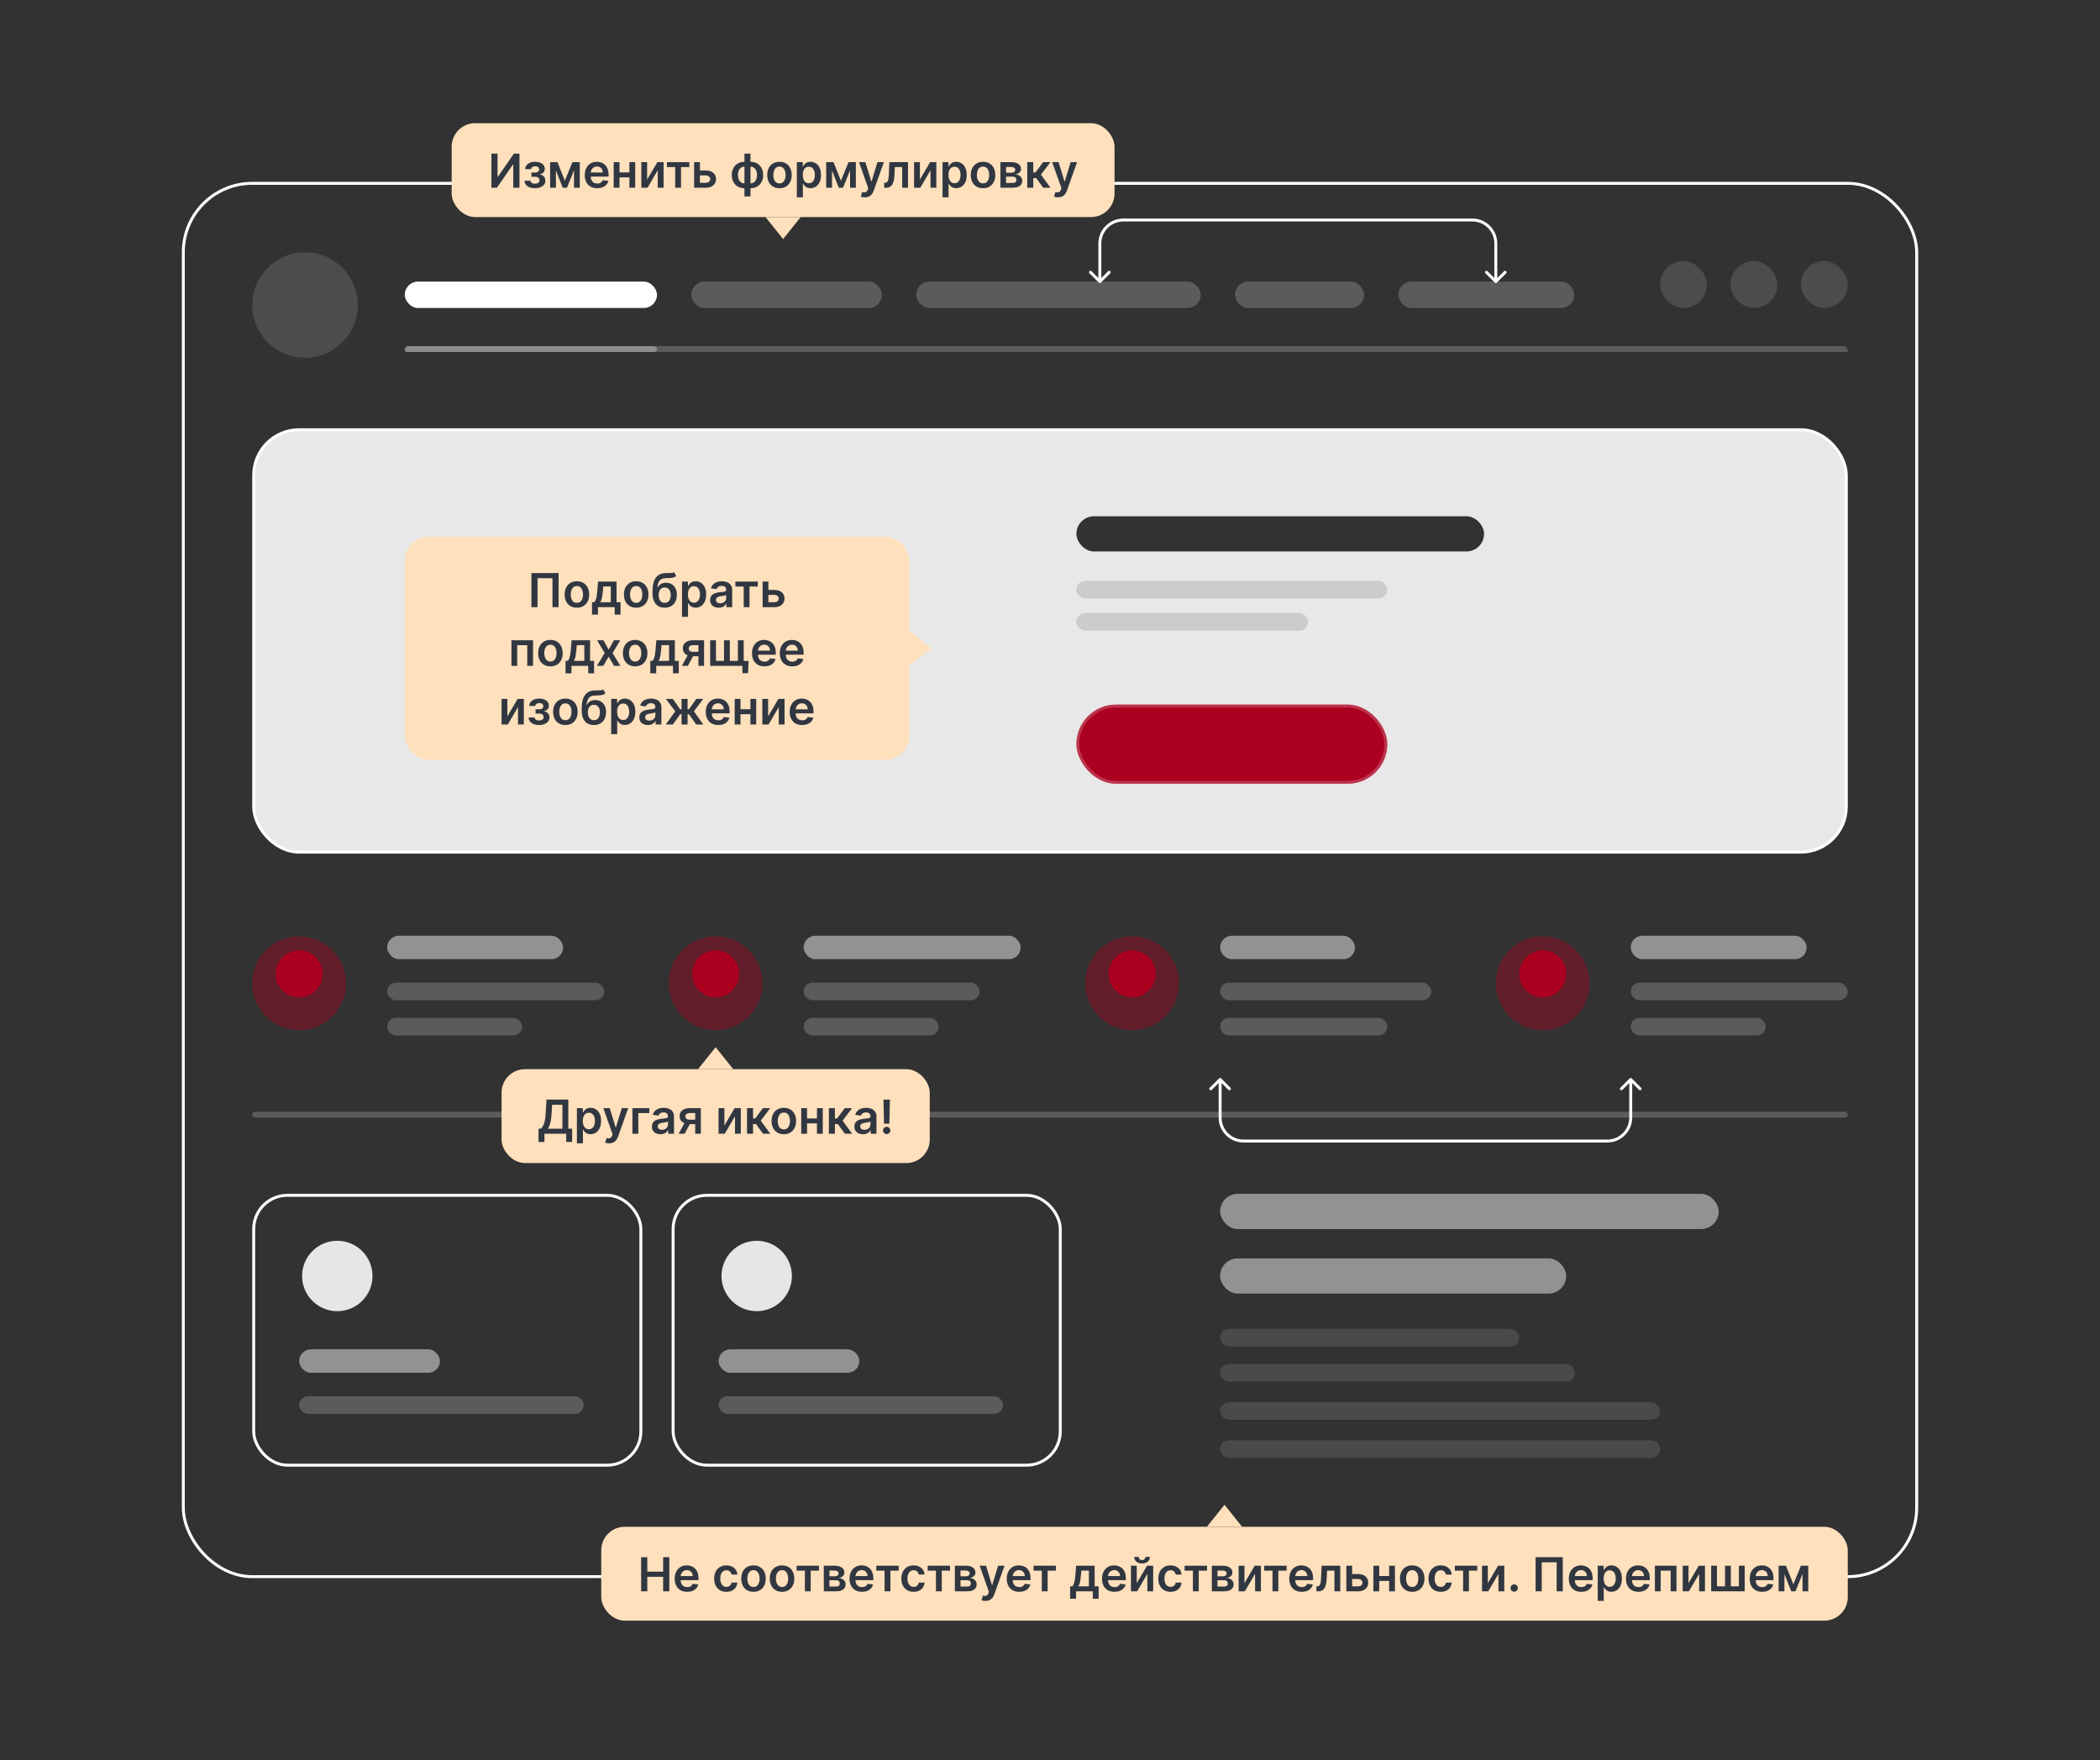 <svg width="716" height="600" viewBox="0 0 716 600" fill="none" xmlns="http://www.w3.org/2000/svg">
<g filter="url(#filter0_b_3093_1433)">
<rect width="716" height="600" fill="#323232"/>
<rect x="62.5" y="62.5" width="591" height="475" rx="23.5" fill="#323232" stroke="white"/>
<rect x="86.5" y="146.5" width="543" height="144" rx="15.5" fill="#E8E8E8" stroke="white"/>
<g clip-path="url(#clip0_3093_1433)">
<rect x="138" y="118" width="492" height="3" rx="1.5" fill="white" fill-opacity="0.2"/>
<rect x="138" y="118" width="86" height="2" rx="1" fill="white" fill-opacity="0.3"/>
<rect x="138" y="96" width="86" height="9" rx="4.5" fill="white"/>
<rect x="235.694" y="96" width="65" height="9" rx="4.5" fill="white" fill-opacity="0.2"/>
<rect x="312.388" y="96" width="97" height="9" rx="4.5" fill="white" fill-opacity="0.2"/>
<rect x="421.082" y="96" width="44" height="9" rx="4.5" fill="white" fill-opacity="0.2"/>
<rect x="476.775" y="96" width="60" height="9" rx="4.5" fill="white" fill-opacity="0.2"/>
<rect x="566" y="89" width="16" height="16" rx="8" fill="#4C4C4C"/>
<rect x="590" y="89" width="16" height="16" rx="8" fill="#4C4C4C"/>
<rect x="614" y="89" width="16" height="16" rx="8" fill="#4C4C4C"/>
</g>
<circle cx="104" cy="104" r="18" fill="#4C4C4C"/>
<g filter="url(#filter1_d_3093_1433)">
<rect x="367" y="237" width="106" height="27" rx="13.5" fill="#AB001F"/>
<rect x="367.5" y="237.5" width="105" height="26" rx="13" stroke="white" stroke-opacity="0.2"/>
</g>
<rect x="367" y="198" width="106" height="6" rx="3" fill="#323232" fill-opacity="0.16"/>
<rect x="367" y="209" width="79" height="6" rx="3" fill="#323232" fill-opacity="0.16"/>
<rect x="367" y="176" width="139" height="12" rx="6" fill="#323232"/>
<rect x="132" y="335" width="74" height="6" rx="3" fill="white" fill-opacity="0.2"/>
<rect x="132" y="347" width="46" height="6" rx="3" fill="white" fill-opacity="0.2"/>
<rect x="132" y="319" width="60" height="8" rx="4" fill="#929292"/>
<g opacity="0.4" filter="url(#filter2_d_3093_1433)">
<circle cx="102" cy="332" r="16" fill="#AB001F"/>
</g>
<circle cx="102" cy="332" r="8" fill="#AB001F"/>
<rect x="274" y="335" width="60" height="6" rx="3" fill="white" fill-opacity="0.2"/>
<rect x="274" y="347" width="46" height="6" rx="3" fill="white" fill-opacity="0.2"/>
<rect x="274" y="319" width="74" height="8" rx="4" fill="#929292"/>
<g opacity="0.4" filter="url(#filter3_d_3093_1433)">
<circle cx="244" cy="332" r="16" fill="#AB001F"/>
</g>
<circle cx="244" cy="332" r="8" fill="#AB001F"/>
<rect x="416" y="335" width="72" height="6" rx="3" fill="white" fill-opacity="0.2"/>
<rect x="416" y="347" width="57" height="6" rx="3" fill="white" fill-opacity="0.2"/>
<rect x="416" y="319" width="46" height="8" rx="4" fill="#929292"/>
<g opacity="0.4" filter="url(#filter4_d_3093_1433)">
<circle cx="386" cy="332" r="16" fill="#AB001F"/>
</g>
<circle cx="386" cy="332" r="8" fill="#AB001F"/>
<rect x="556" y="335" width="74" height="6" rx="3" fill="white" fill-opacity="0.2"/>
<rect x="556" y="347" width="46" height="6" rx="3" fill="white" fill-opacity="0.2"/>
<rect x="556" y="319" width="60" height="8" rx="4" fill="#929292"/>
<g opacity="0.4" filter="url(#filter5_d_3093_1433)">
<circle cx="526" cy="332" r="16" fill="#AB001F"/>
</g>
<circle cx="526" cy="332" r="8" fill="#AB001F"/>
<rect x="86.5" y="407.5" width="132" height="92" rx="11.5" stroke="white"/>
<circle cx="115" cy="435" r="12" fill="#E6E6E6"/>
<rect x="102" y="476" width="97" height="6" rx="3" fill="white" fill-opacity="0.2"/>
<rect x="102" y="460" width="48" height="8" rx="4" fill="#929292"/>
<rect x="229.5" y="407.5" width="132" height="92" rx="11.5" stroke="white"/>
<circle cx="258" cy="435" r="12" fill="#E6E6E6"/>
<rect x="245" y="476" width="97" height="6" rx="3" fill="white" fill-opacity="0.2"/>
<rect x="245" y="460" width="48" height="8" rx="4" fill="#929292"/>
<rect x="86" y="379" width="544" height="2" rx="1" fill="white" fill-opacity="0.2"/>
<rect x="416" y="453" width="102" height="6" rx="3" fill="white" fill-opacity="0.12"/>
<rect x="416" y="465" width="121" height="6" rx="3" fill="white" fill-opacity="0.12"/>
<rect x="416" y="478" width="150" height="6" rx="3" fill="white" fill-opacity="0.12"/>
<rect x="416" y="491" width="150" height="6" rx="3" fill="white" fill-opacity="0.12"/>
<rect x="416" y="407" width="170" height="12" rx="6" fill="#929292"/>
<rect x="416" y="429" width="118" height="12" rx="6" fill="#929292"/>
<g filter="url(#filter6_d_3093_1433)">
<rect x="138" y="183" width="172" height="76" rx="8" fill="#FEE0BC"/>
<path d="M190.455 195.364V207H188.364V197.114H183.273V207H181.182V195.364H190.455ZM196.692 207.17C195.839 207.17 195.101 206.983 194.476 206.608C193.851 206.233 193.366 205.708 193.021 205.034C192.68 204.36 192.51 203.572 192.51 202.67C192.51 201.769 192.68 200.979 193.021 200.301C193.366 199.623 193.851 199.097 194.476 198.722C195.101 198.347 195.839 198.159 196.692 198.159C197.544 198.159 198.283 198.347 198.908 198.722C199.533 199.097 200.016 199.623 200.357 200.301C200.701 200.979 200.874 201.769 200.874 202.67C200.874 203.572 200.701 204.36 200.357 205.034C200.016 205.708 199.533 206.233 198.908 206.608C198.283 206.983 197.544 207.17 196.692 207.17ZM196.703 205.523C197.165 205.523 197.552 205.396 197.862 205.142C198.173 204.884 198.404 204.54 198.555 204.108C198.711 203.676 198.788 203.195 198.788 202.665C198.788 202.131 198.711 201.648 198.555 201.216C198.404 200.78 198.173 200.434 197.862 200.176C197.552 199.919 197.165 199.79 196.703 199.79C196.23 199.79 195.836 199.919 195.521 200.176C195.211 200.434 194.978 200.78 194.822 201.216C194.671 201.648 194.595 202.131 194.595 202.665C194.595 203.195 194.671 203.676 194.822 204.108C194.978 204.54 195.211 204.884 195.521 205.142C195.836 205.396 196.23 205.523 196.703 205.523ZM201.847 209.534V205.307H202.54C202.725 205.163 202.881 204.968 203.006 204.722C203.131 204.472 203.233 204.178 203.312 203.841C203.396 203.5 203.464 203.119 203.517 202.699C203.57 202.275 203.617 201.818 203.659 201.33L203.909 198.273H210.216V205.307H211.568V209.534H209.58V207H203.869V209.534H201.847ZM204.653 205.307H208.25V199.932H205.693L205.557 201.33C205.481 202.254 205.381 203.045 205.256 203.705C205.131 204.364 204.93 204.898 204.653 205.307ZM216.911 207.17C216.058 207.17 215.32 206.983 214.695 206.608C214.07 206.233 213.585 205.708 213.24 205.034C212.899 204.36 212.729 203.572 212.729 202.67C212.729 201.769 212.899 200.979 213.24 200.301C213.585 199.623 214.07 199.097 214.695 198.722C215.32 198.347 216.058 198.159 216.911 198.159C217.763 198.159 218.501 198.347 219.126 198.722C219.751 199.097 220.234 199.623 220.575 200.301C220.92 200.979 221.092 201.769 221.092 202.67C221.092 203.572 220.92 204.36 220.575 205.034C220.234 205.708 219.751 206.233 219.126 206.608C218.501 206.983 217.763 207.17 216.911 207.17ZM216.922 205.523C217.384 205.523 217.77 205.396 218.081 205.142C218.392 204.884 218.623 204.54 218.774 204.108C218.929 203.676 219.007 203.195 219.007 202.665C219.007 202.131 218.929 201.648 218.774 201.216C218.623 200.78 218.392 200.434 218.081 200.176C217.77 199.919 217.384 199.79 216.922 199.79C216.448 199.79 216.054 199.919 215.74 200.176C215.429 200.434 215.196 200.78 215.041 201.216C214.89 201.648 214.814 202.131 214.814 202.665C214.814 203.195 214.89 203.676 215.041 204.108C215.196 204.54 215.429 204.884 215.74 205.142C216.054 205.396 216.448 205.523 216.922 205.523ZM229.832 195.045L230.548 196.375C230.295 196.595 230.01 196.754 229.696 196.852C229.382 196.951 229.012 197.015 228.588 197.045C228.168 197.072 227.668 197.091 227.088 197.102C226.437 197.117 225.904 197.241 225.491 197.472C225.079 197.703 224.762 198.053 224.543 198.523C224.323 198.989 224.179 199.583 224.111 200.307H224.207C224.48 199.773 224.863 199.366 225.355 199.085C225.848 198.805 226.425 198.665 227.088 198.665C227.812 198.665 228.45 198.828 229.003 199.153C229.56 199.475 229.993 199.943 230.304 200.557C230.618 201.17 230.776 201.913 230.776 202.784C230.776 203.682 230.607 204.46 230.27 205.119C229.933 205.775 229.454 206.28 228.832 206.636C228.215 206.992 227.482 207.17 226.634 207.17C225.789 207.17 225.054 206.987 224.429 206.619C223.808 206.248 223.327 205.701 222.986 204.977C222.649 204.25 222.48 203.354 222.48 202.29V201.506C222.48 199.453 222.863 197.92 223.628 196.909C224.393 195.898 225.527 195.383 227.031 195.364C227.478 195.356 227.878 195.354 228.23 195.358C228.586 195.362 228.897 195.345 229.162 195.307C229.427 195.269 229.651 195.182 229.832 195.045ZM226.645 205.523C227.065 205.523 227.429 205.415 227.736 205.199C228.043 204.979 228.277 204.669 228.44 204.267C228.607 203.866 228.69 203.39 228.69 202.841C228.69 202.299 228.607 201.839 228.44 201.46C228.274 201.078 228.037 200.786 227.73 200.585C227.423 200.384 227.058 200.284 226.634 200.284C226.315 200.284 226.029 200.341 225.776 200.455C225.522 200.568 225.306 200.735 225.128 200.955C224.95 201.174 224.813 201.441 224.719 201.756C224.624 202.07 224.573 202.432 224.565 202.841C224.565 203.663 224.751 204.316 225.122 204.801C225.493 205.282 226.001 205.523 226.645 205.523ZM232.526 210.273V198.273H234.548V199.716H234.668C234.774 199.504 234.923 199.278 235.116 199.04C235.31 198.797 235.571 198.591 235.901 198.42C236.23 198.246 236.651 198.159 237.162 198.159C237.836 198.159 238.444 198.331 238.986 198.676C239.531 199.017 239.963 199.523 240.281 200.193C240.603 200.86 240.764 201.678 240.764 202.648C240.764 203.606 240.607 204.42 240.293 205.091C239.978 205.761 239.55 206.273 239.009 206.625C238.467 206.977 237.853 207.153 237.168 207.153C236.668 207.153 236.253 207.07 235.923 206.903C235.594 206.737 235.329 206.536 235.128 206.301C234.931 206.062 234.777 205.837 234.668 205.625H234.582V210.273H232.526ZM234.543 202.636C234.543 203.201 234.622 203.695 234.781 204.119C234.944 204.544 235.177 204.875 235.48 205.114C235.787 205.348 236.158 205.466 236.594 205.466C237.048 205.466 237.429 205.345 237.736 205.102C238.043 204.856 238.274 204.521 238.429 204.097C238.588 203.669 238.668 203.182 238.668 202.636C238.668 202.095 238.59 201.614 238.435 201.193C238.279 200.773 238.048 200.443 237.741 200.205C237.435 199.966 237.052 199.847 236.594 199.847C236.154 199.847 235.781 199.962 235.474 200.193C235.168 200.424 234.935 200.748 234.776 201.165C234.62 201.581 234.543 202.072 234.543 202.636ZM245.037 207.176C244.484 207.176 243.986 207.078 243.543 206.881C243.103 206.68 242.755 206.384 242.497 205.994C242.243 205.604 242.116 205.123 242.116 204.551C242.116 204.059 242.207 203.652 242.389 203.33C242.571 203.008 242.819 202.75 243.134 202.557C243.448 202.364 243.802 202.218 244.196 202.119C244.594 202.017 245.005 201.943 245.429 201.898C245.94 201.845 246.355 201.797 246.673 201.756C246.991 201.71 247.223 201.642 247.366 201.551C247.514 201.456 247.588 201.311 247.588 201.114V201.08C247.588 200.652 247.461 200.32 247.207 200.085C246.954 199.85 246.588 199.733 246.111 199.733C245.607 199.733 245.207 199.843 244.912 200.062C244.62 200.282 244.423 200.542 244.321 200.841L242.401 200.568C242.552 200.038 242.802 199.595 243.151 199.239C243.499 198.879 243.925 198.61 244.429 198.432C244.933 198.25 245.49 198.159 246.099 198.159C246.52 198.159 246.938 198.208 247.355 198.307C247.772 198.405 248.152 198.568 248.497 198.795C248.842 199.019 249.118 199.324 249.327 199.71C249.539 200.097 249.645 200.58 249.645 201.159V207H247.668V205.801H247.599C247.474 206.044 247.298 206.271 247.071 206.483C246.848 206.691 246.565 206.86 246.224 206.989C245.887 207.114 245.491 207.176 245.037 207.176ZM245.571 205.665C245.984 205.665 246.342 205.583 246.645 205.42C246.948 205.254 247.181 205.034 247.344 204.761C247.51 204.489 247.594 204.191 247.594 203.869V202.841C247.529 202.894 247.42 202.943 247.264 202.989C247.113 203.034 246.942 203.074 246.753 203.108C246.563 203.142 246.376 203.172 246.19 203.199C246.005 203.225 245.844 203.248 245.707 203.267C245.401 203.309 245.126 203.377 244.884 203.472C244.641 203.566 244.45 203.699 244.31 203.869C244.17 204.036 244.099 204.252 244.099 204.517C244.099 204.896 244.238 205.182 244.514 205.375C244.791 205.568 245.143 205.665 245.571 205.665ZM250.736 199.96V198.273H258.372V199.96H255.548V207H253.56V199.96H250.736ZM261.402 201.114H263.976C265.089 201.114 265.951 201.384 266.561 201.926C267.171 202.468 267.478 203.178 267.482 204.057C267.478 204.629 267.338 205.136 267.061 205.58C266.788 206.023 266.391 206.371 265.868 206.625C265.349 206.875 264.718 207 263.976 207H260.01V198.273H261.993V205.312H263.976C264.423 205.312 264.79 205.199 265.078 204.972C265.366 204.741 265.51 204.445 265.51 204.085C265.51 203.706 265.366 203.398 265.078 203.159C264.79 202.92 264.423 202.801 263.976 202.801H261.402V201.114ZM174.377 227V218.273H181.746V227H179.763V219.96H176.343V227H174.377ZM187.668 227.17C186.816 227.17 186.077 226.983 185.452 226.608C184.827 226.233 184.343 225.708 183.998 225.034C183.657 224.36 183.487 223.572 183.487 222.67C183.487 221.769 183.657 220.979 183.998 220.301C184.343 219.623 184.827 219.097 185.452 218.722C186.077 218.347 186.816 218.159 187.668 218.159C188.521 218.159 189.259 218.347 189.884 218.722C190.509 219.097 190.992 219.623 191.333 220.301C191.678 220.979 191.85 221.769 191.85 222.67C191.85 223.572 191.678 224.36 191.333 225.034C190.992 225.708 190.509 226.233 189.884 226.608C189.259 226.983 188.521 227.17 187.668 227.17ZM187.68 225.523C188.142 225.523 188.528 225.396 188.839 225.142C189.149 224.884 189.38 224.54 189.532 224.108C189.687 223.676 189.765 223.195 189.765 222.665C189.765 222.131 189.687 221.648 189.532 221.216C189.38 220.78 189.149 220.434 188.839 220.176C188.528 219.919 188.142 219.79 187.68 219.79C187.206 219.79 186.812 219.919 186.498 220.176C186.187 220.434 185.954 220.78 185.799 221.216C185.647 221.648 185.572 222.131 185.572 222.665C185.572 223.195 185.647 223.676 185.799 224.108C185.954 224.54 186.187 224.884 186.498 225.142C186.812 225.396 187.206 225.523 187.68 225.523ZM192.823 229.534V225.307H193.516C193.702 225.163 193.857 224.968 193.982 224.722C194.107 224.472 194.21 224.178 194.289 223.841C194.372 223.5 194.441 223.119 194.494 222.699C194.547 222.275 194.594 221.818 194.636 221.33L194.886 218.273H201.192V225.307H202.545V229.534H200.556V227H194.846V229.534H192.823ZM195.63 225.307H199.227V219.932H196.67L196.533 221.33C196.458 222.254 196.357 223.045 196.232 223.705C196.107 224.364 195.906 224.898 195.63 225.307ZM205.762 218.273L207.523 221.494L209.313 218.273H211.489L208.859 222.636L211.535 227H209.37L207.523 223.858L205.694 227H203.512L206.171 222.636L203.58 218.273H205.762ZM216.559 227.17C215.707 227.17 214.968 226.983 214.343 226.608C213.718 226.233 213.233 225.708 212.888 225.034C212.548 224.36 212.377 223.572 212.377 222.67C212.377 221.769 212.548 220.979 212.888 220.301C213.233 219.623 213.718 219.097 214.343 218.722C214.968 218.347 215.707 218.159 216.559 218.159C217.411 218.159 218.15 218.347 218.775 218.722C219.4 219.097 219.883 219.623 220.224 220.301C220.568 220.979 220.741 221.769 220.741 222.67C220.741 223.572 220.568 224.36 220.224 225.034C219.883 225.708 219.4 226.233 218.775 226.608C218.15 226.983 217.411 227.17 216.559 227.17ZM216.57 225.523C217.032 225.523 217.419 225.396 217.729 225.142C218.04 224.884 218.271 224.54 218.423 224.108C218.578 223.676 218.656 223.195 218.656 222.665C218.656 222.131 218.578 221.648 218.423 221.216C218.271 220.78 218.04 220.434 217.729 220.176C217.419 219.919 217.032 219.79 216.57 219.79C216.097 219.79 215.703 219.919 215.388 220.176C215.078 220.434 214.845 220.78 214.69 221.216C214.538 221.648 214.462 222.131 214.462 222.665C214.462 223.195 214.538 223.676 214.69 224.108C214.845 224.54 215.078 224.884 215.388 225.142C215.703 225.396 216.097 225.523 216.57 225.523ZM221.714 229.534V225.307H222.407C222.593 225.163 222.748 224.968 222.873 224.722C222.998 224.472 223.1 224.178 223.18 223.841C223.263 223.5 223.331 223.119 223.384 222.699C223.437 222.275 223.485 221.818 223.526 221.33L223.776 218.273H230.083V225.307H231.435V229.534H229.447V227H223.737V229.534H221.714ZM224.521 225.307H228.117V219.932H225.56L225.424 221.33C225.348 222.254 225.248 223.045 225.123 223.705C224.998 224.364 224.797 224.898 224.521 225.307ZM238.13 227V219.943H236.266C235.793 219.943 235.429 220.053 235.175 220.273C234.922 220.492 234.797 220.765 234.8 221.091C234.797 221.417 234.916 221.686 235.158 221.898C235.401 222.11 235.747 222.216 236.198 222.216H238.778V223.716H236.198C235.501 223.716 234.899 223.606 234.391 223.386C233.884 223.167 233.494 222.856 233.221 222.455C232.948 222.053 232.812 221.583 232.812 221.045C232.812 220.485 232.95 219.998 233.227 219.585C233.507 219.169 233.905 218.847 234.42 218.619C234.939 218.388 235.554 218.273 236.266 218.273H240.056V227H238.13ZM232.494 227L234.931 222.523H236.96L234.516 227H232.494ZM255.235 225.312L255.065 229.5H253.127V227H252.099V225.312H255.235ZM242.127 218.273H244.11V225.307H246.854V218.273H248.837V225.307H251.582V218.273H253.565V227H242.127V218.273ZM260.631 227.17C259.756 227.17 259.001 226.989 258.364 226.625C257.732 226.258 257.245 225.739 256.904 225.068C256.563 224.394 256.393 223.6 256.393 222.688C256.393 221.79 256.563 221.002 256.904 220.324C257.249 219.642 257.73 219.112 258.347 218.733C258.965 218.35 259.69 218.159 260.523 218.159C261.061 218.159 261.569 218.246 262.046 218.42C262.527 218.591 262.951 218.856 263.319 219.216C263.69 219.576 263.982 220.034 264.194 220.591C264.406 221.144 264.512 221.803 264.512 222.568V223.199H257.359V221.812H262.54C262.537 221.419 262.451 221.068 262.285 220.761C262.118 220.451 261.885 220.206 261.586 220.028C261.29 219.85 260.946 219.761 260.552 219.761C260.131 219.761 259.762 219.864 259.444 220.068C259.126 220.269 258.878 220.534 258.7 220.864C258.525 221.189 258.436 221.547 258.433 221.938V223.148C258.433 223.655 258.525 224.091 258.711 224.455C258.897 224.814 259.156 225.091 259.489 225.284C259.823 225.473 260.213 225.568 260.66 225.568C260.959 225.568 261.23 225.527 261.472 225.443C261.715 225.356 261.925 225.229 262.103 225.062C262.281 224.896 262.415 224.689 262.506 224.443L264.427 224.659C264.306 225.167 264.075 225.61 263.734 225.989C263.397 226.364 262.965 226.655 262.438 226.864C261.912 227.068 261.309 227.17 260.631 227.17ZM270.116 227.17C269.241 227.17 268.485 226.989 267.849 226.625C267.216 226.258 266.729 225.739 266.388 225.068C266.048 224.394 265.877 223.6 265.877 222.688C265.877 221.79 266.048 221.002 266.388 220.324C266.733 219.642 267.214 219.112 267.832 218.733C268.449 218.35 269.174 218.159 270.008 218.159C270.546 218.159 271.053 218.246 271.531 218.42C272.012 218.591 272.436 218.856 272.803 219.216C273.174 219.576 273.466 220.034 273.678 220.591C273.89 221.144 273.996 221.803 273.996 222.568V223.199H266.843V221.812H272.025C272.021 221.419 271.936 221.068 271.769 220.761C271.603 220.451 271.37 220.206 271.07 220.028C270.775 219.85 270.43 219.761 270.036 219.761C269.616 219.761 269.246 219.864 268.928 220.068C268.61 220.269 268.362 220.534 268.184 220.864C268.01 221.189 267.921 221.547 267.917 221.938V223.148C267.917 223.655 268.01 224.091 268.195 224.455C268.381 224.814 268.64 225.091 268.974 225.284C269.307 225.473 269.697 225.568 270.144 225.568C270.443 225.568 270.714 225.527 270.957 225.443C271.199 225.356 271.409 225.229 271.587 225.062C271.765 224.896 271.9 224.689 271.991 224.443L273.911 224.659C273.79 225.167 273.559 225.61 273.218 225.989C272.881 226.364 272.449 226.655 271.923 226.864C271.396 227.068 270.794 227.17 270.116 227.17ZM172.993 244.216L176.487 238.273H178.601V247H176.612V241.051L173.129 247H171.01V238.273H172.993V244.216ZM180.23 244.608H182.27C182.289 244.934 182.435 245.186 182.707 245.364C182.98 245.542 183.334 245.631 183.77 245.631C184.213 245.631 184.586 245.534 184.889 245.341C185.196 245.144 185.349 244.847 185.349 244.449C185.349 244.214 185.291 244.008 185.173 243.83C185.056 243.648 184.891 243.508 184.679 243.409C184.467 243.311 184.217 243.261 183.929 243.261H182.594V241.801H183.929C184.357 241.801 184.681 241.703 184.901 241.506C185.124 241.309 185.236 241.061 185.236 240.761C185.236 240.439 185.118 240.178 184.884 239.977C184.652 239.777 184.332 239.676 183.923 239.676C183.514 239.676 183.173 239.769 182.901 239.955C182.632 240.14 182.491 240.379 182.48 240.67H180.452C180.459 240.163 180.611 239.722 180.906 239.347C181.205 238.972 181.607 238.68 182.111 238.472C182.618 238.263 183.19 238.159 183.827 238.159C184.509 238.159 185.098 238.261 185.594 238.466C186.09 238.67 186.473 238.956 186.741 239.324C187.01 239.687 187.145 240.116 187.145 240.608C187.145 241.081 186.997 241.473 186.702 241.784C186.406 242.091 186.009 242.311 185.509 242.443V242.534C185.853 242.553 186.164 242.652 186.44 242.83C186.717 243.004 186.937 243.241 187.099 243.54C187.262 243.839 187.344 244.186 187.344 244.58C187.344 245.114 187.19 245.576 186.884 245.966C186.577 246.352 186.154 246.65 185.616 246.858C185.082 247.066 184.471 247.17 183.781 247.17C183.111 247.17 182.51 247.07 181.98 246.869C181.454 246.665 181.035 246.371 180.724 245.989C180.414 245.606 180.249 245.146 180.23 244.608ZM192.77 247.17C191.918 247.17 191.179 246.983 190.554 246.608C189.929 246.233 189.444 245.708 189.099 245.034C188.759 244.36 188.588 243.572 188.588 242.67C188.588 241.769 188.759 240.979 189.099 240.301C189.444 239.623 189.929 239.097 190.554 238.722C191.179 238.347 191.918 238.159 192.77 238.159C193.622 238.159 194.361 238.347 194.986 238.722C195.611 239.097 196.094 239.623 196.435 240.301C196.779 240.979 196.952 241.769 196.952 242.67C196.952 243.572 196.779 244.36 196.435 245.034C196.094 245.708 195.611 246.233 194.986 246.608C194.361 246.983 193.622 247.17 192.77 247.17ZM192.781 245.523C193.243 245.523 193.63 245.396 193.94 245.142C194.251 244.884 194.482 244.54 194.634 244.108C194.789 243.676 194.866 243.195 194.866 242.665C194.866 242.131 194.789 241.648 194.634 241.216C194.482 240.78 194.251 240.434 193.94 240.176C193.63 239.919 193.243 239.79 192.781 239.79C192.308 239.79 191.914 239.919 191.599 240.176C191.289 240.434 191.056 240.78 190.901 241.216C190.749 241.648 190.673 242.131 190.673 242.665C190.673 243.195 190.749 243.676 190.901 244.108C191.056 244.54 191.289 244.884 191.599 245.142C191.914 245.396 192.308 245.523 192.781 245.523ZM205.692 235.045L206.408 236.375C206.154 236.595 205.87 236.754 205.555 236.852C205.241 236.951 204.872 237.015 204.447 237.045C204.027 237.072 203.527 237.091 202.947 237.102C202.296 237.117 201.764 237.241 201.351 237.472C200.938 237.703 200.622 238.053 200.402 238.523C200.182 238.989 200.038 239.583 199.97 240.307H200.067C200.339 239.773 200.722 239.366 201.214 239.085C201.707 238.805 202.285 238.665 202.947 238.665C203.671 238.665 204.309 238.828 204.862 239.153C205.419 239.475 205.853 239.943 206.163 240.557C206.478 241.17 206.635 241.913 206.635 242.784C206.635 243.682 206.466 244.46 206.129 245.119C205.792 245.775 205.313 246.28 204.692 246.636C204.074 246.992 203.341 247.17 202.493 247.17C201.648 247.17 200.913 246.987 200.288 246.619C199.667 246.248 199.186 245.701 198.845 244.977C198.508 244.25 198.339 243.354 198.339 242.29V241.506C198.339 239.453 198.722 237.92 199.487 236.909C200.252 235.898 201.387 235.383 202.891 235.364C203.338 235.356 203.737 235.354 204.089 235.358C204.446 235.362 204.756 235.345 205.021 235.307C205.286 235.269 205.51 235.182 205.692 235.045ZM202.504 245.523C202.925 245.523 203.288 245.415 203.595 245.199C203.902 244.979 204.137 244.669 204.3 244.267C204.466 243.866 204.55 243.39 204.55 242.841C204.55 242.299 204.466 241.839 204.3 241.46C204.133 241.078 203.896 240.786 203.589 240.585C203.283 240.384 202.917 240.284 202.493 240.284C202.175 240.284 201.889 240.341 201.635 240.455C201.381 240.568 201.165 240.735 200.987 240.955C200.809 241.174 200.673 241.441 200.578 241.756C200.483 242.07 200.432 242.432 200.425 242.841C200.425 243.663 200.61 244.316 200.982 244.801C201.353 245.282 201.86 245.523 202.504 245.523ZM208.385 250.273V238.273H210.408V239.716H210.527C210.633 239.504 210.783 239.278 210.976 239.04C211.169 238.797 211.43 238.591 211.76 238.42C212.089 238.246 212.51 238.159 213.021 238.159C213.696 238.159 214.304 238.331 214.845 238.676C215.391 239.017 215.822 239.523 216.141 240.193C216.463 240.86 216.624 241.678 216.624 242.648C216.624 243.606 216.466 244.42 216.152 245.091C215.838 245.761 215.41 246.273 214.868 246.625C214.326 246.977 213.713 247.153 213.027 247.153C212.527 247.153 212.112 247.07 211.783 246.903C211.453 246.737 211.188 246.536 210.987 246.301C210.79 246.062 210.637 245.837 210.527 245.625H210.442V250.273H208.385ZM210.402 242.636C210.402 243.201 210.482 243.695 210.641 244.119C210.804 244.544 211.036 244.875 211.339 245.114C211.646 245.348 212.018 245.466 212.453 245.466C212.908 245.466 213.288 245.345 213.595 245.102C213.902 244.856 214.133 244.521 214.288 244.097C214.447 243.669 214.527 243.182 214.527 242.636C214.527 242.095 214.449 241.614 214.294 241.193C214.139 240.773 213.908 240.443 213.601 240.205C213.294 239.966 212.911 239.847 212.453 239.847C212.014 239.847 211.641 239.962 211.334 240.193C211.027 240.424 210.794 240.748 210.635 241.165C210.48 241.581 210.402 242.072 210.402 242.636ZM220.896 247.176C220.343 247.176 219.845 247.078 219.402 246.881C218.963 246.68 218.614 246.384 218.357 245.994C218.103 245.604 217.976 245.123 217.976 244.551C217.976 244.059 218.067 243.652 218.249 243.33C218.43 243.008 218.679 242.75 218.993 242.557C219.307 242.364 219.661 242.218 220.055 242.119C220.453 242.017 220.864 241.943 221.288 241.898C221.8 241.845 222.214 241.797 222.533 241.756C222.851 241.71 223.082 241.642 223.226 241.551C223.374 241.456 223.447 241.311 223.447 241.114V241.08C223.447 240.652 223.321 240.32 223.067 240.085C222.813 239.85 222.447 239.733 221.97 239.733C221.466 239.733 221.067 239.843 220.771 240.062C220.48 240.282 220.283 240.542 220.18 240.841L218.26 240.568C218.411 240.038 218.661 239.595 219.01 239.239C219.358 238.879 219.785 238.61 220.288 238.432C220.792 238.25 221.349 238.159 221.959 238.159C222.379 238.159 222.798 238.208 223.214 238.307C223.631 238.405 224.012 238.568 224.357 238.795C224.701 239.019 224.978 239.324 225.186 239.71C225.398 240.097 225.504 240.58 225.504 241.159V247H223.527V245.801H223.459C223.334 246.044 223.158 246.271 222.93 246.483C222.707 246.691 222.425 246.86 222.084 246.989C221.747 247.114 221.351 247.176 220.896 247.176ZM221.43 245.665C221.843 245.665 222.201 245.583 222.504 245.42C222.807 245.254 223.04 245.034 223.203 244.761C223.37 244.489 223.453 244.191 223.453 243.869V242.841C223.389 242.894 223.279 242.943 223.124 242.989C222.972 243.034 222.802 243.074 222.612 243.108C222.423 243.142 222.235 243.172 222.05 243.199C221.864 243.225 221.703 243.248 221.567 243.267C221.26 243.309 220.985 243.377 220.743 243.472C220.5 243.566 220.309 243.699 220.169 243.869C220.029 244.036 219.959 244.252 219.959 244.517C219.959 244.896 220.097 245.182 220.374 245.375C220.65 245.568 221.002 245.665 221.43 245.665ZM227.004 247L230.226 242.494L227.033 238.273H229.408L231.891 241.79H232.379V238.273H234.436V241.79H234.913L237.396 238.273H239.771L236.595 242.494L239.8 247H237.374L234.891 243.477H234.436V247H232.379V243.477H231.925L229.43 247H227.004ZM244.874 247.17C243.999 247.17 243.243 246.989 242.607 246.625C241.974 246.258 241.487 245.739 241.146 245.068C240.805 244.394 240.635 243.6 240.635 242.688C240.635 241.79 240.805 241.002 241.146 240.324C241.491 239.642 241.972 239.112 242.589 238.733C243.207 238.35 243.932 238.159 244.766 238.159C245.304 238.159 245.811 238.246 246.288 238.42C246.769 238.591 247.194 238.856 247.561 239.216C247.932 239.576 248.224 240.034 248.436 240.591C248.648 241.144 248.754 241.803 248.754 242.568V243.199H241.601V241.812H246.783C246.779 241.419 246.694 241.068 246.527 240.761C246.36 240.451 246.127 240.206 245.828 240.028C245.533 239.85 245.188 239.761 244.794 239.761C244.374 239.761 244.004 239.864 243.686 240.068C243.368 240.269 243.12 240.534 242.942 240.864C242.768 241.189 242.679 241.547 242.675 241.938V243.148C242.675 243.655 242.768 244.091 242.953 244.455C243.139 244.814 243.398 245.091 243.732 245.284C244.065 245.473 244.455 245.568 244.902 245.568C245.201 245.568 245.472 245.527 245.714 245.443C245.957 245.356 246.167 245.229 246.345 245.062C246.523 244.896 246.658 244.689 246.749 244.443L248.669 244.659C248.548 245.167 248.317 245.61 247.976 245.989C247.639 246.364 247.207 246.655 246.68 246.864C246.154 247.068 245.552 247.17 244.874 247.17ZM256.489 241.784V243.472H251.841V241.784H256.489ZM252.477 238.273V247H250.494V238.273H252.477ZM257.835 238.273V247H255.858V238.273H257.835ZM261.899 244.216L265.393 238.273H267.507V247H265.518V241.051L262.036 247H259.916V238.273H261.899V244.216ZM273.483 247.17C272.608 247.17 271.852 246.989 271.216 246.625C270.583 246.258 270.097 245.739 269.756 245.068C269.415 244.394 269.244 243.6 269.244 242.688C269.244 241.79 269.415 241.002 269.756 240.324C270.1 239.642 270.581 239.112 271.199 238.733C271.816 238.35 272.542 238.159 273.375 238.159C273.913 238.159 274.42 238.246 274.898 238.42C275.379 238.591 275.803 238.856 276.17 239.216C276.542 239.576 276.833 240.034 277.045 240.591C277.258 241.144 277.364 241.803 277.364 242.568V243.199H270.21V241.812H275.392C275.388 241.419 275.303 241.068 275.136 240.761C274.97 240.451 274.737 240.206 274.438 240.028C274.142 239.85 273.797 239.761 273.403 239.761C272.983 239.761 272.614 239.864 272.295 240.068C271.977 240.269 271.729 240.534 271.551 240.864C271.377 241.189 271.288 241.547 271.284 241.938V243.148C271.284 243.655 271.377 244.091 271.562 244.455C271.748 244.814 272.008 245.091 272.341 245.284C272.674 245.473 273.064 245.568 273.511 245.568C273.811 245.568 274.081 245.527 274.324 245.443C274.566 245.356 274.777 245.229 274.955 245.062C275.133 244.896 275.267 244.689 275.358 244.443L277.278 244.659C277.157 245.167 276.926 245.61 276.585 245.989C276.248 246.364 275.816 246.655 275.29 246.864C274.763 247.068 274.161 247.17 273.483 247.17Z" fill="#313741"/>
<path d="M317.5 221L310 227L310 215L317.5 221Z" fill="#FEE0BC"/>
</g>
<g filter="url(#filter7_d_3093_1433)">
<path d="M244 357L250 364.5H238L244 357Z" fill="#FEE0BC"/>
<rect x="171" y="364.5" width="146" height="32" rx="8" fill="#FEE0BC"/>
<path d="M183.611 389.307V384.778H184.389C184.651 384.57 184.895 384.277 185.122 383.898C185.349 383.519 185.543 383 185.702 382.341C185.861 381.682 185.971 380.83 186.031 379.784L186.338 374.864H193.776V384.778H195.071V389.295H193.048V386.5H185.634V389.307H183.611ZM186.844 384.778H191.753V376.631H188.236L188.054 379.784C188.005 380.576 187.925 381.284 187.815 381.909C187.705 382.534 187.567 383.085 187.401 383.562C187.234 384.036 187.048 384.441 186.844 384.778ZM196.697 389.773V377.773H198.72V379.216H198.839C198.946 379.004 199.095 378.778 199.288 378.54C199.482 378.297 199.743 378.091 200.072 377.92C200.402 377.746 200.822 377.659 201.334 377.659C202.008 377.659 202.616 377.831 203.158 378.176C203.703 378.517 204.135 379.023 204.453 379.693C204.775 380.36 204.936 381.178 204.936 382.148C204.936 383.106 204.779 383.92 204.464 384.591C204.15 385.261 203.722 385.773 203.18 386.125C202.639 386.477 202.025 386.653 201.339 386.653C200.839 386.653 200.425 386.57 200.095 386.403C199.766 386.237 199.5 386.036 199.3 385.801C199.103 385.562 198.949 385.337 198.839 385.125H198.754V389.773H196.697ZM198.714 382.136C198.714 382.701 198.794 383.195 198.953 383.619C199.116 384.044 199.349 384.375 199.652 384.614C199.959 384.848 200.33 384.966 200.766 384.966C201.22 384.966 201.601 384.845 201.908 384.602C202.214 384.356 202.446 384.021 202.601 383.597C202.76 383.169 202.839 382.682 202.839 382.136C202.839 381.595 202.762 381.114 202.607 380.693C202.451 380.273 202.22 379.943 201.913 379.705C201.607 379.466 201.224 379.347 200.766 379.347C200.326 379.347 199.953 379.462 199.646 379.693C199.339 379.924 199.107 380.248 198.947 380.665C198.792 381.081 198.714 381.572 198.714 382.136ZM207.679 389.773C207.399 389.773 207.139 389.75 206.901 389.705C206.666 389.663 206.478 389.614 206.338 389.557L206.815 387.955C207.115 388.042 207.382 388.083 207.616 388.08C207.851 388.076 208.058 388.002 208.236 387.858C208.418 387.718 208.571 387.483 208.696 387.153L208.872 386.682L205.707 377.773H207.889L209.901 384.364H209.991L212.009 377.773H214.196L210.702 387.557C210.539 388.019 210.323 388.415 210.054 388.744C209.785 389.078 209.455 389.331 209.065 389.506C208.679 389.684 208.217 389.773 207.679 389.773ZM221.392 377.773V379.46H217.631V386.5H215.619V377.773H221.392ZM225.193 386.676C224.64 386.676 224.142 386.578 223.699 386.381C223.259 386.18 222.911 385.884 222.653 385.494C222.4 385.104 222.273 384.623 222.273 384.051C222.273 383.559 222.364 383.152 222.545 382.83C222.727 382.508 222.975 382.25 223.29 382.057C223.604 381.864 223.958 381.718 224.352 381.619C224.75 381.517 225.161 381.443 225.585 381.398C226.097 381.345 226.511 381.297 226.83 381.256C227.148 381.21 227.379 381.142 227.523 381.051C227.67 380.956 227.744 380.811 227.744 380.614V380.58C227.744 380.152 227.617 379.82 227.364 379.585C227.11 379.35 226.744 379.233 226.267 379.233C225.763 379.233 225.364 379.343 225.068 379.562C224.777 379.782 224.58 380.042 224.477 380.341L222.557 380.068C222.708 379.538 222.958 379.095 223.307 378.739C223.655 378.379 224.081 378.11 224.585 377.932C225.089 377.75 225.646 377.659 226.256 377.659C226.676 377.659 227.095 377.708 227.511 377.807C227.928 377.905 228.309 378.068 228.653 378.295C228.998 378.519 229.275 378.824 229.483 379.21C229.695 379.597 229.801 380.08 229.801 380.659V386.5H227.824V385.301H227.756C227.631 385.544 227.455 385.771 227.227 385.983C227.004 386.191 226.722 386.36 226.381 386.489C226.044 386.614 225.648 386.676 225.193 386.676ZM225.727 385.165C226.14 385.165 226.498 385.083 226.801 384.92C227.104 384.754 227.337 384.534 227.5 384.261C227.667 383.989 227.75 383.691 227.75 383.369V382.341C227.686 382.394 227.576 382.443 227.42 382.489C227.269 382.534 227.098 382.574 226.909 382.608C226.72 382.642 226.532 382.672 226.347 382.699C226.161 382.725 226 382.748 225.864 382.767C225.557 382.809 225.282 382.877 225.04 382.972C224.797 383.066 224.606 383.199 224.466 383.369C224.326 383.536 224.256 383.752 224.256 384.017C224.256 384.396 224.394 384.682 224.67 384.875C224.947 385.068 225.299 385.165 225.727 385.165ZM237.028 386.5V379.443H235.165C234.691 379.443 234.328 379.553 234.074 379.773C233.82 379.992 233.695 380.265 233.699 380.591C233.695 380.917 233.814 381.186 234.057 381.398C234.299 381.61 234.646 381.716 235.097 381.716H237.676V383.216H235.097C234.4 383.216 233.797 383.106 233.29 382.886C232.782 382.667 232.392 382.356 232.119 381.955C231.847 381.553 231.71 381.083 231.71 380.545C231.71 379.985 231.848 379.498 232.125 379.085C232.405 378.669 232.803 378.347 233.318 378.119C233.837 377.888 234.453 377.773 235.165 377.773H238.955V386.5H237.028ZM231.392 386.5L233.83 382.023H235.858L233.415 386.5H231.392ZM246.977 383.716L250.472 377.773H252.585V386.5H250.597V380.551L247.114 386.5H244.994V377.773H246.977V383.716ZM254.697 386.5V377.773H256.754V381.295H257.504L260.129 377.773H262.607L259.374 382.057L262.641 386.5H260.152L257.76 383.21H256.754V386.5H254.697ZM267.254 386.67C266.402 386.67 265.663 386.483 265.038 386.108C264.413 385.733 263.929 385.208 263.584 384.534C263.243 383.86 263.072 383.072 263.072 382.17C263.072 381.269 263.243 380.479 263.584 379.801C263.929 379.123 264.413 378.597 265.038 378.222C265.663 377.847 266.402 377.659 267.254 377.659C268.107 377.659 268.845 377.847 269.47 378.222C270.095 378.597 270.578 379.123 270.919 379.801C271.264 380.479 271.436 381.269 271.436 382.17C271.436 383.072 271.264 383.86 270.919 384.534C270.578 385.208 270.095 385.733 269.47 386.108C268.845 386.483 268.107 386.67 267.254 386.67ZM267.266 385.023C267.728 385.023 268.114 384.896 268.425 384.642C268.735 384.384 268.966 384.04 269.118 383.608C269.273 383.176 269.351 382.695 269.351 382.165C269.351 381.631 269.273 381.148 269.118 380.716C268.966 380.28 268.735 379.934 268.425 379.676C268.114 379.419 267.728 379.29 267.266 379.29C266.792 379.29 266.398 379.419 266.084 379.676C265.773 379.934 265.54 380.28 265.385 380.716C265.233 381.148 265.158 381.631 265.158 382.165C265.158 382.695 265.233 383.176 265.385 383.608C265.54 384.04 265.773 384.384 266.084 384.642C266.398 384.896 266.792 385.023 267.266 385.023ZM279.176 381.284V382.972H274.528V381.284H279.176ZM275.165 377.773V386.5H273.182V377.773H275.165ZM280.523 377.773V386.5H278.545V377.773H280.523ZM282.604 386.5V377.773H284.661V381.295H285.411L288.036 377.773H290.513L287.28 382.057L290.547 386.5H288.058L285.666 383.21H284.661V386.5H282.604ZM294.224 386.676C293.671 386.676 293.173 386.578 292.73 386.381C292.291 386.18 291.942 385.884 291.685 385.494C291.431 385.104 291.304 384.623 291.304 384.051C291.304 383.559 291.395 383.152 291.577 382.83C291.759 382.508 292.007 382.25 292.321 382.057C292.635 381.864 292.99 381.718 293.384 381.619C293.781 381.517 294.192 381.443 294.616 381.398C295.128 381.345 295.543 381.297 295.861 381.256C296.179 381.21 296.41 381.142 296.554 381.051C296.702 380.956 296.776 380.811 296.776 380.614V380.58C296.776 380.152 296.649 379.82 296.395 379.585C296.141 379.35 295.776 379.233 295.298 379.233C294.795 379.233 294.395 379.343 294.099 379.562C293.808 379.782 293.611 380.042 293.509 380.341L291.588 380.068C291.74 379.538 291.99 379.095 292.338 378.739C292.687 378.379 293.113 378.11 293.616 377.932C294.12 377.75 294.677 377.659 295.287 377.659C295.707 377.659 296.126 377.708 296.543 377.807C296.959 377.905 297.34 378.068 297.685 378.295C298.029 378.519 298.306 378.824 298.514 379.21C298.726 379.597 298.832 380.08 298.832 380.659V386.5H296.855V385.301H296.787C296.662 385.544 296.486 385.771 296.259 385.983C296.035 386.191 295.753 386.36 295.412 386.489C295.075 386.614 294.679 386.676 294.224 386.676ZM294.759 385.165C295.171 385.165 295.529 385.083 295.832 384.92C296.135 384.754 296.368 384.534 296.531 384.261C296.698 383.989 296.781 383.691 296.781 383.369V382.341C296.717 382.394 296.607 382.443 296.452 382.489C296.3 382.534 296.13 382.574 295.94 382.608C295.751 382.642 295.563 382.672 295.378 382.699C295.192 382.725 295.031 382.748 294.895 382.767C294.588 382.809 294.313 382.877 294.071 382.972C293.829 383.066 293.637 383.199 293.497 383.369C293.357 383.536 293.287 383.752 293.287 384.017C293.287 384.396 293.425 384.682 293.702 384.875C293.978 385.068 294.33 385.165 294.759 385.165ZM303.418 374.864L303.23 383.08H301.401L301.219 374.864H303.418ZM302.315 386.625C301.971 386.625 301.675 386.504 301.429 386.261C301.187 386.019 301.065 385.723 301.065 385.375C301.065 385.034 301.187 384.742 301.429 384.5C301.675 384.258 301.971 384.136 302.315 384.136C302.652 384.136 302.944 384.258 303.19 384.5C303.44 384.742 303.565 385.034 303.565 385.375C303.565 385.606 303.507 385.816 303.389 386.006C303.276 386.195 303.124 386.347 302.935 386.46C302.749 386.57 302.543 386.625 302.315 386.625Z" fill="#313741"/>
</g>
<g filter="url(#filter8_d_3093_1433)">
<path d="M417.5 513L423.5 520.5H411.5L417.5 513Z" fill="#FEE0BC"/>
<rect x="205" y="520.5" width="425" height="32" rx="8" fill="#FEE0BC"/>
<path d="M218.593 542.5V530.864H220.701V535.79H226.093V530.864H228.207V542.5H226.093V537.557H220.701V542.5H218.593ZM234.272 542.67C233.397 542.67 232.641 542.489 232.005 542.125C231.372 541.758 230.886 541.239 230.545 540.568C230.204 539.894 230.033 539.1 230.033 538.188C230.033 537.29 230.204 536.502 230.545 535.824C230.889 535.142 231.371 534.612 231.988 534.233C232.605 533.85 233.331 533.659 234.164 533.659C234.702 533.659 235.21 533.746 235.687 533.92C236.168 534.091 236.592 534.356 236.96 534.716C237.331 535.076 237.622 535.534 237.835 536.091C238.047 536.644 238.153 537.303 238.153 538.068V538.699H230.999V537.312H236.181C236.177 536.919 236.092 536.568 235.925 536.261C235.759 535.951 235.526 535.706 235.227 535.528C234.931 535.35 234.586 535.261 234.192 535.261C233.772 535.261 233.403 535.364 233.085 535.568C232.766 535.769 232.518 536.034 232.34 536.364C232.166 536.689 232.077 537.047 232.073 537.438V538.648C232.073 539.155 232.166 539.591 232.352 539.955C232.537 540.314 232.797 540.591 233.13 540.784C233.463 540.973 233.853 541.068 234.3 541.068C234.6 541.068 234.871 541.027 235.113 540.943C235.355 540.856 235.566 540.729 235.744 540.562C235.922 540.396 236.056 540.189 236.147 539.943L238.067 540.159C237.946 540.667 237.715 541.11 237.374 541.489C237.037 541.864 236.605 542.155 236.079 542.364C235.552 542.568 234.95 542.67 234.272 542.67ZM247.668 542.67C246.797 542.67 246.049 542.479 245.424 542.097C244.803 541.714 244.324 541.186 243.987 540.511C243.653 539.833 243.487 539.053 243.487 538.17C243.487 537.284 243.657 536.502 243.998 535.824C244.339 535.142 244.82 534.612 245.441 534.233C246.066 533.85 246.805 533.659 247.657 533.659C248.365 533.659 248.992 533.79 249.538 534.051C250.087 534.309 250.524 534.674 250.85 535.148C251.176 535.617 251.362 536.167 251.407 536.795H249.441C249.362 536.375 249.172 536.025 248.873 535.744C248.577 535.46 248.182 535.318 247.685 535.318C247.265 535.318 246.896 535.432 246.577 535.659C246.259 535.883 246.011 536.205 245.833 536.625C245.659 537.045 245.572 537.549 245.572 538.136C245.572 538.731 245.659 539.242 245.833 539.67C246.007 540.095 246.252 540.422 246.566 540.653C246.884 540.881 247.257 540.994 247.685 540.994C247.988 540.994 248.259 540.937 248.498 540.824C248.74 540.706 248.943 540.538 249.106 540.318C249.269 540.098 249.38 539.831 249.441 539.517H251.407C251.358 540.134 251.176 540.682 250.862 541.159C250.547 541.633 250.119 542.004 249.577 542.273C249.036 542.538 248.399 542.67 247.668 542.67ZM256.903 542.67C256.05 542.67 255.312 542.483 254.687 542.108C254.062 541.733 253.577 541.208 253.232 540.534C252.891 539.86 252.721 539.072 252.721 538.17C252.721 537.269 252.891 536.479 253.232 535.801C253.577 535.123 254.062 534.597 254.687 534.222C255.312 533.847 256.05 533.659 256.903 533.659C257.755 533.659 258.494 533.847 259.119 534.222C259.744 534.597 260.227 535.123 260.567 535.801C260.912 536.479 261.085 537.269 261.085 538.17C261.085 539.072 260.912 539.86 260.567 540.534C260.227 541.208 259.744 541.733 259.119 542.108C258.494 542.483 257.755 542.67 256.903 542.67ZM256.914 541.023C257.376 541.023 257.763 540.896 258.073 540.642C258.384 540.384 258.615 540.04 258.766 539.608C258.922 539.176 258.999 538.695 258.999 538.165C258.999 537.631 258.922 537.148 258.766 536.716C258.615 536.28 258.384 535.934 258.073 535.676C257.763 535.419 257.376 535.29 256.914 535.29C256.441 535.29 256.047 535.419 255.732 535.676C255.422 535.934 255.189 536.28 255.033 536.716C254.882 537.148 254.806 537.631 254.806 538.165C254.806 538.695 254.882 539.176 255.033 539.608C255.189 540.04 255.422 540.384 255.732 540.642C256.047 540.896 256.441 541.023 256.914 541.023ZM266.637 542.67C265.785 542.67 265.046 542.483 264.421 542.108C263.796 541.733 263.311 541.208 262.967 540.534C262.626 539.86 262.455 539.072 262.455 538.17C262.455 537.269 262.626 536.479 262.967 535.801C263.311 535.123 263.796 534.597 264.421 534.222C265.046 533.847 265.785 533.659 266.637 533.659C267.489 533.659 268.228 533.847 268.853 534.222C269.478 534.597 269.961 535.123 270.302 535.801C270.647 536.479 270.819 537.269 270.819 538.17C270.819 539.072 270.647 539.86 270.302 540.534C269.961 541.208 269.478 541.733 268.853 542.108C268.228 542.483 267.489 542.67 266.637 542.67ZM266.648 541.023C267.111 541.023 267.497 540.896 267.808 540.642C268.118 540.384 268.349 540.04 268.501 539.608C268.656 539.176 268.734 538.695 268.734 538.165C268.734 537.631 268.656 537.148 268.501 536.716C268.349 536.28 268.118 535.934 267.808 535.676C267.497 535.419 267.111 535.29 266.648 535.29C266.175 535.29 265.781 535.419 265.467 535.676C265.156 535.934 264.923 536.28 264.768 536.716C264.616 537.148 264.54 537.631 264.54 538.165C264.54 538.695 264.616 539.176 264.768 539.608C264.923 540.04 265.156 540.384 265.467 540.642C265.781 540.896 266.175 541.023 266.648 541.023ZM271.603 535.46V533.773H279.239V535.46H276.415V542.5H274.427V535.46H271.603ZM280.877 542.5V533.773H284.542C285.576 533.773 286.392 533.979 286.991 534.392C287.593 534.805 287.894 535.381 287.894 536.119C287.894 536.608 287.724 537.008 287.383 537.318C287.046 537.625 286.585 537.831 286.002 537.938C286.46 537.975 286.862 538.091 287.207 538.284C287.555 538.477 287.828 538.731 288.025 539.045C288.222 539.36 288.32 539.722 288.32 540.131C288.32 540.612 288.193 541.03 287.94 541.386C287.69 541.739 287.324 542.013 286.843 542.21C286.366 542.403 285.786 542.5 285.104 542.5H280.877ZM282.803 540.881H285.104C285.483 540.881 285.781 540.792 285.996 540.614C286.212 540.432 286.32 540.186 286.32 539.875C286.32 539.515 286.212 539.233 285.996 539.028C285.781 538.82 285.483 538.716 285.104 538.716H282.803V540.881ZM282.803 537.386H284.582C284.862 537.386 285.103 537.347 285.303 537.267C285.504 537.184 285.657 537.068 285.763 536.92C285.87 536.769 285.923 536.589 285.923 536.381C285.923 536.081 285.799 535.847 285.553 535.676C285.311 535.506 284.974 535.42 284.542 535.42H282.803V537.386ZM293.881 542.67C293.006 542.67 292.251 542.489 291.614 542.125C290.982 541.758 290.495 541.239 290.154 540.568C289.813 539.894 289.643 539.1 289.643 538.188C289.643 537.29 289.813 536.502 290.154 535.824C290.499 535.142 290.98 534.612 291.597 534.233C292.215 533.85 292.94 533.659 293.773 533.659C294.311 533.659 294.819 533.746 295.296 533.92C295.777 534.091 296.201 534.356 296.569 534.716C296.94 535.076 297.232 535.534 297.444 536.091C297.656 536.644 297.762 537.303 297.762 538.068V538.699H290.609V537.312H295.79C295.787 536.919 295.701 536.568 295.535 536.261C295.368 535.951 295.135 535.706 294.836 535.528C294.54 535.35 294.196 535.261 293.802 535.261C293.381 535.261 293.012 535.364 292.694 535.568C292.376 535.769 292.128 536.034 291.95 536.364C291.775 536.689 291.686 537.047 291.683 537.438V538.648C291.683 539.155 291.775 539.591 291.961 539.955C292.147 540.314 292.406 540.591 292.739 540.784C293.073 540.973 293.463 541.068 293.91 541.068C294.209 541.068 294.48 541.027 294.722 540.943C294.965 540.856 295.175 540.729 295.353 540.562C295.531 540.396 295.665 540.189 295.756 539.943L297.677 540.159C297.556 540.667 297.325 541.11 296.984 541.489C296.647 541.864 296.215 542.155 295.688 542.364C295.162 542.568 294.559 542.67 293.881 542.67ZM298.775 535.46V533.773H306.411V535.46H303.587V542.5H301.599V535.46H298.775ZM311.496 542.67C310.625 542.67 309.877 542.479 309.252 542.097C308.631 541.714 308.152 541.186 307.815 540.511C307.481 539.833 307.315 539.053 307.315 538.17C307.315 537.284 307.485 536.502 307.826 535.824C308.167 535.142 308.648 534.612 309.269 534.233C309.894 533.85 310.633 533.659 311.485 533.659C312.193 533.659 312.82 533.79 313.366 534.051C313.915 534.309 314.353 534.674 314.678 535.148C315.004 535.617 315.19 536.167 315.235 536.795H313.269C313.19 536.375 313 536.025 312.701 535.744C312.406 535.46 312.01 535.318 311.513 535.318C311.093 535.318 310.724 535.432 310.406 535.659C310.087 535.883 309.839 536.205 309.661 536.625C309.487 537.045 309.4 537.549 309.4 538.136C309.4 538.731 309.487 539.242 309.661 539.67C309.835 540.095 310.08 540.422 310.394 540.653C310.712 540.881 311.085 540.994 311.513 540.994C311.817 540.994 312.087 540.937 312.326 540.824C312.568 540.706 312.771 540.538 312.934 540.318C313.097 540.098 313.209 539.831 313.269 539.517H315.235C315.186 540.134 315.004 540.682 314.69 541.159C314.375 541.633 313.947 542.004 313.406 542.273C312.864 542.538 312.228 542.67 311.496 542.67ZM316.29 535.46V533.773H323.927V535.46H321.103V542.5H319.114V535.46H316.29ZM325.565 542.5V533.773H329.229C330.263 533.773 331.08 533.979 331.678 534.392C332.281 534.805 332.582 535.381 332.582 536.119C332.582 536.608 332.411 537.008 332.07 537.318C331.733 537.625 331.273 537.831 330.69 537.938C331.148 537.975 331.549 538.091 331.894 538.284C332.243 538.477 332.515 538.731 332.712 539.045C332.909 539.36 333.008 539.722 333.008 540.131C333.008 540.612 332.881 541.03 332.627 541.386C332.377 541.739 332.012 542.013 331.531 542.21C331.053 542.403 330.474 542.5 329.792 542.5H325.565ZM327.491 540.881H329.792C330.171 540.881 330.468 540.792 330.684 540.614C330.9 540.432 331.008 540.186 331.008 539.875C331.008 539.515 330.9 539.233 330.684 539.028C330.468 538.82 330.171 538.716 329.792 538.716H327.491V540.881ZM327.491 537.386H329.269C329.549 537.386 329.79 537.347 329.991 537.267C330.192 537.184 330.345 537.068 330.451 536.92C330.557 536.769 330.61 536.589 330.61 536.381C330.61 536.081 330.487 535.847 330.241 535.676C329.998 535.506 329.661 535.42 329.229 535.42H327.491V537.386ZM335.984 545.773C335.703 545.773 335.444 545.75 335.205 545.705C334.97 545.663 334.783 545.614 334.643 545.557L335.12 543.955C335.419 544.042 335.686 544.083 335.921 544.08C336.156 544.076 336.362 544.002 336.54 543.858C336.722 543.718 336.876 543.483 337.001 543.153L337.177 542.682L334.012 533.773H336.194L338.205 540.364H338.296L340.313 533.773H342.501L339.006 543.557C338.844 544.019 338.628 544.415 338.359 544.744C338.09 545.078 337.76 545.331 337.37 545.506C336.984 545.684 336.522 545.773 335.984 545.773ZM347.491 542.67C346.616 542.67 345.86 542.489 345.224 542.125C344.591 541.758 344.104 541.239 343.763 540.568C343.423 539.894 343.252 539.1 343.252 538.188C343.252 537.29 343.423 536.502 343.763 535.824C344.108 535.142 344.589 534.612 345.207 534.233C345.824 533.85 346.549 533.659 347.383 533.659C347.921 533.659 348.428 533.746 348.906 533.92C349.387 534.091 349.811 534.356 350.178 534.716C350.549 535.076 350.841 535.534 351.053 536.091C351.265 536.644 351.371 537.303 351.371 538.068V538.699H344.218V537.312H349.4C349.396 536.919 349.311 536.568 349.144 536.261C348.978 535.951 348.745 535.706 348.445 535.528C348.15 535.35 347.805 535.261 347.411 535.261C346.991 535.261 346.621 535.364 346.303 535.568C345.985 535.769 345.737 536.034 345.559 536.364C345.385 536.689 345.296 537.047 345.292 537.438V538.648C345.292 539.155 345.385 539.591 345.57 539.955C345.756 540.314 346.015 540.591 346.349 540.784C346.682 540.973 347.072 541.068 347.519 541.068C347.818 541.068 348.089 541.027 348.332 540.943C348.574 540.856 348.784 540.729 348.962 540.562C349.14 540.396 349.275 540.189 349.366 539.943L351.286 540.159C351.165 540.667 350.934 541.11 350.593 541.489C350.256 541.864 349.824 542.155 349.298 542.364C348.771 542.568 348.169 542.67 347.491 542.67ZM352.384 535.46V533.773H360.021V535.46H357.197V542.5H355.208V535.46H352.384ZM364.854 545.034V540.807H365.548C365.733 540.663 365.888 540.468 366.013 540.222C366.138 539.972 366.241 539.678 366.32 539.341C366.404 539 366.472 538.619 366.525 538.199C366.578 537.775 366.625 537.318 366.667 536.83L366.917 533.773H373.224V540.807H374.576V545.034H372.587V542.5H366.877V545.034H364.854ZM367.661 540.807H371.258V535.432H368.701L368.565 536.83C368.489 537.754 368.388 538.545 368.263 539.205C368.138 539.864 367.938 540.398 367.661 540.807ZM379.975 542.67C379.1 542.67 378.344 542.489 377.708 542.125C377.076 541.758 376.589 541.239 376.248 540.568C375.907 539.894 375.737 539.1 375.737 538.188C375.737 537.29 375.907 536.502 376.248 535.824C376.593 535.142 377.074 534.612 377.691 534.233C378.308 533.85 379.034 533.659 379.867 533.659C380.405 533.659 380.913 533.746 381.39 533.92C381.871 534.091 382.295 534.356 382.663 534.716C383.034 535.076 383.326 535.534 383.538 536.091C383.75 536.644 383.856 537.303 383.856 538.068V538.699H376.702V537.312H381.884C381.88 536.919 381.795 536.568 381.629 536.261C381.462 535.951 381.229 535.706 380.93 535.528C380.634 535.35 380.29 535.261 379.896 535.261C379.475 535.261 379.106 535.364 378.788 535.568C378.469 535.769 378.221 536.034 378.043 536.364C377.869 536.689 377.78 537.047 377.776 537.438V538.648C377.776 539.155 377.869 539.591 378.055 539.955C378.24 540.314 378.5 540.591 378.833 540.784C379.166 540.973 379.557 541.068 380.004 541.068C380.303 541.068 380.574 541.027 380.816 540.943C381.058 540.856 381.269 540.729 381.447 540.562C381.625 540.396 381.759 540.189 381.85 539.943L383.771 540.159C383.649 540.667 383.418 541.11 383.077 541.489C382.74 541.864 382.308 542.155 381.782 542.364C381.255 542.568 380.653 542.67 379.975 542.67ZM387.579 539.716L391.073 533.773H393.187V542.5H391.198V536.551L387.715 542.5H385.596V533.773H387.579V539.716ZM390.511 530.773H392.05C392.05 531.436 391.81 531.973 391.329 532.386C390.852 532.795 390.204 533 389.386 533C388.575 533 387.929 532.795 387.448 532.386C386.971 531.973 386.734 531.436 386.738 530.773H388.266C388.266 531.045 388.35 531.29 388.516 531.506C388.687 531.718 388.977 531.824 389.386 531.824C389.787 531.824 390.073 531.718 390.244 531.506C390.418 531.294 390.507 531.049 390.511 530.773ZM399.106 542.67C398.235 542.67 397.487 542.479 396.862 542.097C396.24 541.714 395.761 541.186 395.424 540.511C395.091 539.833 394.924 539.053 394.924 538.17C394.924 537.284 395.094 536.502 395.435 535.824C395.776 535.142 396.257 534.612 396.879 534.233C397.504 533.85 398.242 533.659 399.094 533.659C399.803 533.659 400.43 533.79 400.975 534.051C401.524 534.309 401.962 534.674 402.288 535.148C402.613 535.617 402.799 536.167 402.844 536.795H400.879C400.799 536.375 400.61 536.025 400.31 535.744C400.015 535.46 399.619 535.318 399.123 535.318C398.702 535.318 398.333 535.432 398.015 535.659C397.697 535.883 397.449 536.205 397.271 536.625C397.096 537.045 397.009 537.549 397.009 538.136C397.009 538.731 397.096 539.242 397.271 539.67C397.445 540.095 397.689 540.422 398.004 540.653C398.322 540.881 398.695 540.994 399.123 540.994C399.426 540.994 399.697 540.937 399.935 540.824C400.178 540.706 400.38 540.538 400.543 540.318C400.706 540.098 400.818 539.831 400.879 539.517H402.844C402.795 540.134 402.613 540.682 402.299 541.159C401.985 541.633 401.557 542.004 401.015 542.273C400.473 542.538 399.837 542.67 399.106 542.67ZM403.9 535.46V533.773H411.536V535.46H408.712V542.5H406.724V535.46H403.9ZM413.174 542.5V533.773H416.839C417.873 533.773 418.689 533.979 419.288 534.392C419.89 534.805 420.191 535.381 420.191 536.119C420.191 536.608 420.021 537.008 419.68 537.318C419.343 537.625 418.882 537.831 418.299 537.938C418.757 537.975 419.159 538.091 419.504 538.284C419.852 538.477 420.125 538.731 420.322 539.045C420.519 539.36 420.617 539.722 420.617 540.131C420.617 540.612 420.49 541.03 420.237 541.386C419.987 541.739 419.621 542.013 419.14 542.21C418.663 542.403 418.083 542.5 417.401 542.5H413.174ZM415.1 540.881H417.401C417.78 540.881 418.077 540.792 418.293 540.614C418.509 540.432 418.617 540.186 418.617 539.875C418.617 539.515 418.509 539.233 418.293 539.028C418.077 538.82 417.78 538.716 417.401 538.716H415.1V540.881ZM415.1 537.386H416.879C417.159 537.386 417.399 537.347 417.6 537.267C417.801 537.184 417.954 537.068 418.06 536.92C418.166 536.769 418.219 536.589 418.219 536.381C418.219 536.081 418.096 535.847 417.85 535.676C417.608 535.506 417.271 535.42 416.839 535.42H415.1V537.386ZM424.298 539.716L427.792 533.773H429.906V542.5H427.917V536.551L424.434 542.5H422.315V533.773H424.298V539.716ZM431.04 535.46V533.773H438.677V535.46H435.853V542.5H433.864V535.46H431.04ZM443.819 542.67C442.944 542.67 442.188 542.489 441.552 542.125C440.919 541.758 440.433 541.239 440.092 540.568C439.751 539.894 439.58 539.1 439.58 538.188C439.58 537.29 439.751 536.502 440.092 535.824C440.436 535.142 440.917 534.612 441.535 534.233C442.152 533.85 442.878 533.659 443.711 533.659C444.249 533.659 444.756 533.746 445.234 533.92C445.715 534.091 446.139 534.356 446.506 534.716C446.878 535.076 447.169 535.534 447.381 536.091C447.594 536.644 447.7 537.303 447.7 538.068V538.699H440.546V537.312H445.728C445.724 536.919 445.639 536.568 445.472 536.261C445.306 535.951 445.073 535.706 444.773 535.528C444.478 535.35 444.133 535.261 443.739 535.261C443.319 535.261 442.95 535.364 442.631 535.568C442.313 535.769 442.065 536.034 441.887 536.364C441.713 536.689 441.624 537.047 441.62 537.438V538.648C441.62 539.155 441.713 539.591 441.898 539.955C442.084 540.314 442.344 540.591 442.677 540.784C443.01 540.973 443.4 541.068 443.847 541.068C444.147 541.068 444.417 541.027 444.66 540.943C444.902 540.856 445.112 540.729 445.29 540.562C445.469 540.396 445.603 540.189 445.694 539.943L447.614 540.159C447.493 540.667 447.262 541.11 446.921 541.489C446.584 541.864 446.152 542.155 445.626 542.364C445.099 542.568 444.497 542.67 443.819 542.67ZM448.837 542.5L448.826 540.807H449.127C449.354 540.807 449.546 540.756 449.701 540.653C449.856 540.551 449.985 540.381 450.087 540.142C450.19 539.9 450.269 539.574 450.326 539.165C450.383 538.756 450.423 538.246 450.445 537.636L450.599 533.773H456.962V542.5H454.974V535.46H452.468L452.332 538.273C452.298 539 452.216 539.631 452.087 540.165C451.962 540.695 451.784 541.133 451.553 541.477C451.326 541.822 451.04 542.08 450.695 542.25C450.351 542.417 449.943 542.5 449.474 542.5H448.837ZM460.425 536.614H462.999C464.113 536.614 464.975 536.884 465.585 537.426C466.194 537.968 466.501 538.678 466.505 539.557C466.501 540.129 466.361 540.636 466.085 541.08C465.812 541.523 465.414 541.871 464.891 542.125C464.372 542.375 463.742 542.5 462.999 542.5H459.033V533.773H461.016V540.812H462.999C463.446 540.812 463.814 540.699 464.102 540.472C464.389 540.241 464.533 539.945 464.533 539.585C464.533 539.206 464.389 538.898 464.102 538.659C463.814 538.42 463.446 538.301 462.999 538.301H460.425V536.614ZM474.262 537.284V538.972H469.614V537.284H474.262ZM470.251 533.773V542.5H468.268V533.773H470.251ZM475.609 533.773V542.5H473.631V533.773H475.609ZM481.496 542.67C480.644 542.67 479.906 542.483 479.281 542.108C478.656 541.733 478.171 541.208 477.826 540.534C477.485 539.86 477.315 539.072 477.315 538.17C477.315 537.269 477.485 536.479 477.826 535.801C478.171 535.123 478.656 534.597 479.281 534.222C479.906 533.847 480.644 533.659 481.496 533.659C482.349 533.659 483.087 533.847 483.712 534.222C484.337 534.597 484.82 535.123 485.161 535.801C485.506 536.479 485.678 537.269 485.678 538.17C485.678 539.072 485.506 539.86 485.161 540.534C484.82 541.208 484.337 541.733 483.712 542.108C483.087 542.483 482.349 542.67 481.496 542.67ZM481.508 541.023C481.97 541.023 482.356 540.896 482.667 540.642C482.978 540.384 483.209 540.04 483.36 539.608C483.515 539.176 483.593 538.695 483.593 538.165C483.593 537.631 483.515 537.148 483.36 536.716C483.209 536.28 482.978 535.934 482.667 535.676C482.356 535.419 481.97 535.29 481.508 535.29C481.034 535.29 480.64 535.419 480.326 535.676C480.015 535.934 479.782 536.28 479.627 536.716C479.476 537.148 479.4 537.631 479.4 538.165C479.4 538.695 479.476 539.176 479.627 539.608C479.782 540.04 480.015 540.384 480.326 540.642C480.64 540.896 481.034 541.023 481.508 541.023ZM491.231 542.67C490.36 542.67 489.612 542.479 488.987 542.097C488.365 541.714 487.886 541.186 487.549 540.511C487.216 539.833 487.049 539.053 487.049 538.17C487.049 537.284 487.219 536.502 487.56 535.824C487.901 535.142 488.382 534.612 489.004 534.233C489.629 533.85 490.367 533.659 491.219 533.659C491.928 533.659 492.555 533.79 493.1 534.051C493.649 534.309 494.087 534.674 494.413 535.148C494.738 535.617 494.924 536.167 494.969 536.795H493.004C492.924 536.375 492.735 536.025 492.435 535.744C492.14 535.46 491.744 535.318 491.248 535.318C490.827 535.318 490.458 535.432 490.14 535.659C489.822 535.883 489.574 536.205 489.396 536.625C489.221 537.045 489.134 537.549 489.134 538.136C489.134 538.731 489.221 539.242 489.396 539.67C489.57 540.095 489.814 540.422 490.129 540.653C490.447 540.881 490.82 540.994 491.248 540.994C491.551 540.994 491.822 540.937 492.06 540.824C492.303 540.706 492.505 540.538 492.668 540.318C492.831 540.098 492.943 539.831 493.004 539.517H494.969C494.92 540.134 494.738 540.682 494.424 541.159C494.11 541.633 493.682 542.004 493.14 542.273C492.598 542.538 491.962 542.67 491.231 542.67ZM496.025 535.46V533.773H503.661V535.46H500.837V542.5H498.849V535.46H496.025ZM507.282 539.716L510.776 533.773H512.89V542.5H510.901V536.551L507.418 542.5H505.299V533.773H507.282V539.716ZM516.269 542.625C515.924 542.625 515.629 542.504 515.383 542.261C515.137 542.019 515.015 541.723 515.019 541.375C515.015 541.034 515.137 540.742 515.383 540.5C515.629 540.258 515.924 540.136 516.269 540.136C516.603 540.136 516.892 540.258 517.138 540.5C517.388 540.742 517.515 541.034 517.519 541.375C517.515 541.606 517.455 541.816 517.337 542.006C517.224 542.195 517.072 542.347 516.883 542.46C516.697 542.57 516.493 542.625 516.269 542.625ZM532.837 530.864V542.5H530.746V532.614H525.656V542.5H523.565V530.864H532.837ZM539.131 542.67C538.256 542.67 537.501 542.489 536.864 542.125C536.232 541.758 535.745 541.239 535.404 540.568C535.063 539.894 534.893 539.1 534.893 538.188C534.893 537.29 535.063 536.502 535.404 535.824C535.749 535.142 536.23 534.612 536.847 534.233C537.465 533.85 538.19 533.659 539.023 533.659C539.561 533.659 540.069 533.746 540.546 533.92C541.027 534.091 541.451 534.356 541.819 534.716C542.19 535.076 542.482 535.534 542.694 536.091C542.906 536.644 543.012 537.303 543.012 538.068V538.699H535.859V537.312H541.04C541.037 536.919 540.951 536.568 540.785 536.261C540.618 535.951 540.385 535.706 540.086 535.528C539.79 535.35 539.446 535.261 539.052 535.261C538.631 535.261 538.262 535.364 537.944 535.568C537.626 535.769 537.378 536.034 537.2 536.364C537.025 536.689 536.936 537.047 536.933 537.438V538.648C536.933 539.155 537.025 539.591 537.211 539.955C537.397 540.314 537.656 540.591 537.989 540.784C538.323 540.973 538.713 541.068 539.16 541.068C539.459 541.068 539.73 541.027 539.972 540.943C540.215 540.856 540.425 540.729 540.603 540.562C540.781 540.396 540.915 540.189 541.006 539.943L542.927 540.159C542.806 540.667 542.575 541.11 542.234 541.489C541.897 541.864 541.465 542.155 540.938 542.364C540.412 542.568 539.809 542.67 539.131 542.67ZM544.752 545.773V533.773H546.775V535.216H546.894C547 535.004 547.15 534.778 547.343 534.54C547.536 534.297 547.798 534.091 548.127 533.92C548.457 533.746 548.877 533.659 549.388 533.659C550.063 533.659 550.671 533.831 551.212 534.176C551.758 534.517 552.19 535.023 552.508 535.693C552.83 536.36 552.991 537.178 552.991 538.148C552.991 539.106 552.834 539.92 552.519 540.591C552.205 541.261 551.777 541.773 551.235 542.125C550.693 542.477 550.08 542.653 549.394 542.653C548.894 542.653 548.479 542.57 548.15 542.403C547.82 542.237 547.555 542.036 547.354 541.801C547.157 541.562 547.004 541.337 546.894 541.125H546.809V545.773H544.752ZM546.769 538.136C546.769 538.701 546.849 539.195 547.008 539.619C547.171 540.044 547.404 540.375 547.707 540.614C548.013 540.848 548.385 540.966 548.82 540.966C549.275 540.966 549.656 540.845 549.962 540.602C550.269 540.356 550.5 540.021 550.656 539.597C550.815 539.169 550.894 538.682 550.894 538.136C550.894 537.595 550.817 537.114 550.661 536.693C550.506 536.273 550.275 535.943 549.968 535.705C549.661 535.466 549.279 535.347 548.82 535.347C548.381 535.347 548.008 535.462 547.701 535.693C547.394 535.924 547.161 536.248 547.002 536.665C546.847 537.081 546.769 537.572 546.769 538.136ZM558.616 542.67C557.741 542.67 556.985 542.489 556.349 542.125C555.716 541.758 555.229 541.239 554.888 540.568C554.548 539.894 554.377 539.1 554.377 538.188C554.377 537.29 554.548 536.502 554.888 535.824C555.233 535.142 555.714 534.612 556.332 534.233C556.949 533.85 557.674 533.659 558.508 533.659C559.046 533.659 559.553 533.746 560.031 533.92C560.512 534.091 560.936 534.356 561.303 534.716C561.674 535.076 561.966 535.534 562.178 536.091C562.39 536.644 562.496 537.303 562.496 538.068V538.699H555.343V537.312H560.525C560.521 536.919 560.436 536.568 560.269 536.261C560.103 535.951 559.87 535.706 559.57 535.528C559.275 535.35 558.93 535.261 558.536 535.261C558.116 535.261 557.746 535.364 557.428 535.568C557.11 535.769 556.862 536.034 556.684 536.364C556.51 536.689 556.421 537.047 556.417 537.438V538.648C556.417 539.155 556.51 539.591 556.695 539.955C556.881 540.314 557.14 540.591 557.474 540.784C557.807 540.973 558.197 541.068 558.644 541.068C558.943 541.068 559.214 541.027 559.457 540.943C559.699 540.856 559.909 540.729 560.087 540.562C560.265 540.396 560.4 540.189 560.491 539.943L562.411 540.159C562.29 540.667 562.059 541.11 561.718 541.489C561.381 541.864 560.949 542.155 560.423 542.364C559.896 542.568 559.294 542.67 558.616 542.67ZM564.237 542.5V533.773H571.606V542.5H569.623V535.46H566.202V542.5H564.237ZM575.704 539.716L579.198 533.773H581.312V542.5H579.323V536.551L575.84 542.5H573.721V533.773H575.704V539.716ZM583.424 533.773H585.407V540.807H588.151V533.773H590.134V540.807H592.879V533.773H594.862V542.5H583.424V533.773ZM600.803 542.67C599.928 542.67 599.173 542.489 598.536 542.125C597.904 541.758 597.417 541.239 597.076 540.568C596.735 539.894 596.565 539.1 596.565 538.188C596.565 537.29 596.735 536.502 597.076 535.824C597.421 535.142 597.902 534.612 598.519 534.233C599.137 533.85 599.862 533.659 600.695 533.659C601.233 533.659 601.741 533.746 602.218 533.92C602.699 534.091 603.123 534.356 603.491 534.716C603.862 535.076 604.154 535.534 604.366 536.091C604.578 536.644 604.684 537.303 604.684 538.068V538.699H597.531V537.312H602.712C602.709 536.919 602.623 536.568 602.457 536.261C602.29 535.951 602.057 535.706 601.758 535.528C601.462 535.35 601.118 535.261 600.724 535.261C600.303 535.261 599.934 535.364 599.616 535.568C599.298 535.769 599.049 536.034 598.871 536.364C598.697 536.689 598.608 537.047 598.604 537.438V538.648C598.604 539.155 598.697 539.591 598.883 539.955C599.068 540.314 599.328 540.591 599.661 540.784C599.995 540.973 600.385 541.068 600.832 541.068C601.131 541.068 601.402 541.027 601.644 540.943C601.887 540.856 602.097 540.729 602.275 540.562C602.453 540.396 602.587 540.189 602.678 539.943L604.599 540.159C604.478 540.667 604.246 541.11 603.906 541.489C603.568 541.864 603.137 542.155 602.61 542.364C602.084 542.568 601.481 542.67 600.803 542.67ZM611.447 540.108L614.038 533.773H615.697L612.168 542.5H610.731L607.282 533.773H608.924L611.447 540.108ZM608.407 533.773V542.5H606.424V533.773H608.407ZM614.572 542.5V533.773H616.538V542.5H614.572Z" fill="#313741"/>
</g>
<g filter="url(#filter9_d_3093_1433)">
<rect x="154" y="42" width="226" height="32" rx="8" fill="#FEE0BC"/>
<path d="M167.546 52.364H169.637V60.295H169.745L175.217 52.364H177.109V64H175.001V56.074H174.904L169.415 64H167.546V52.364ZM178.832 61.608H180.871C180.89 61.934 181.036 62.186 181.309 62.364C181.582 62.542 181.936 62.631 182.371 62.631C182.815 62.631 183.188 62.534 183.491 62.341C183.798 62.144 183.951 61.847 183.951 61.449C183.951 61.214 183.892 61.008 183.775 60.83C183.657 60.648 183.493 60.508 183.281 60.409C183.068 60.311 182.818 60.261 182.531 60.261H181.195V58.801H182.531C182.959 58.801 183.282 58.703 183.502 58.506C183.726 58.309 183.837 58.061 183.837 57.761C183.837 57.439 183.72 57.178 183.485 56.977C183.254 56.776 182.934 56.676 182.525 56.676C182.116 56.676 181.775 56.769 181.502 56.955C181.233 57.14 181.093 57.379 181.082 57.67H179.053C179.061 57.163 179.212 56.722 179.508 56.347C179.807 55.972 180.209 55.68 180.712 55.472C181.22 55.263 181.792 55.159 182.428 55.159C183.11 55.159 183.699 55.261 184.195 55.466C184.692 55.67 185.074 55.956 185.343 56.324C185.612 56.688 185.746 57.115 185.746 57.608C185.746 58.081 185.599 58.474 185.303 58.784C185.008 59.091 184.61 59.311 184.11 59.443V59.534C184.455 59.553 184.765 59.651 185.042 59.83C185.318 60.004 185.538 60.24 185.701 60.54C185.864 60.839 185.945 61.186 185.945 61.58C185.945 62.114 185.792 62.576 185.485 62.966C185.178 63.352 184.756 63.65 184.218 63.858C183.684 64.066 183.072 64.171 182.383 64.171C181.712 64.171 181.112 64.07 180.582 63.869C180.055 63.665 179.637 63.371 179.326 62.989C179.015 62.606 178.851 62.146 178.832 61.608ZM192.587 61.608L195.178 55.273H196.837L193.309 64H191.871L188.423 55.273H190.065L192.587 61.608ZM189.548 55.273V64H187.565V55.273H189.548ZM195.712 64V55.273H197.678V64H195.712ZM203.616 64.171C202.741 64.171 201.985 63.989 201.349 63.625C200.716 63.258 200.229 62.739 199.888 62.068C199.548 61.394 199.377 60.6 199.377 59.688C199.377 58.79 199.548 58.002 199.888 57.324C200.233 56.642 200.714 56.112 201.332 55.733C201.949 55.35 202.674 55.159 203.508 55.159C204.046 55.159 204.553 55.246 205.031 55.42C205.512 55.591 205.936 55.856 206.303 56.216C206.674 56.576 206.966 57.034 207.178 57.591C207.39 58.144 207.496 58.803 207.496 59.568V60.199H200.343V58.812H205.525C205.521 58.419 205.436 58.068 205.269 57.761C205.103 57.451 204.87 57.206 204.57 57.028C204.275 56.85 203.93 56.761 203.536 56.761C203.116 56.761 202.746 56.864 202.428 57.068C202.11 57.269 201.862 57.534 201.684 57.864C201.51 58.189 201.421 58.547 201.417 58.938V60.148C201.417 60.655 201.51 61.091 201.695 61.455C201.881 61.814 202.14 62.091 202.474 62.284C202.807 62.474 203.197 62.568 203.644 62.568C203.943 62.568 204.214 62.526 204.457 62.443C204.699 62.356 204.909 62.229 205.087 62.062C205.265 61.896 205.4 61.689 205.491 61.443L207.411 61.659C207.29 62.167 207.059 62.61 206.718 62.989C206.381 63.364 205.949 63.655 205.423 63.864C204.896 64.068 204.294 64.171 203.616 64.171ZM215.231 58.784V60.472H210.583V58.784H215.231ZM211.219 55.273V64H209.237V55.273H211.219ZM216.577 55.273V64H214.6V55.273H216.577ZM220.641 61.216L224.136 55.273H226.249V64H224.261V58.051L220.778 64H218.658V55.273H220.641V61.216ZM227.384 56.96V55.273H235.021V56.96H232.197V64H230.208V56.96H227.384ZM238.05 58.114H240.624C241.738 58.114 242.6 58.385 243.21 58.926C243.819 59.468 244.126 60.178 244.13 61.057C244.126 61.629 243.986 62.136 243.71 62.58C243.437 63.023 243.039 63.371 242.516 63.625C241.997 63.875 241.367 64 240.624 64H236.658V55.273H238.641V62.312H240.624C241.071 62.312 241.439 62.199 241.727 61.972C242.014 61.74 242.158 61.445 242.158 61.085C242.158 60.706 242.014 60.398 241.727 60.159C241.439 59.92 241.071 59.801 240.624 59.801H238.05V58.114ZM253.822 66.966V52.364H255.884V66.966H253.822ZM253.822 64.171C253.182 64.171 252.596 64.062 252.066 63.847C251.536 63.631 251.077 63.324 250.691 62.926C250.308 62.528 250.011 62.055 249.799 61.506C249.591 60.953 249.487 60.341 249.487 59.67C249.487 59 249.591 58.388 249.799 57.835C250.011 57.282 250.308 56.807 250.691 56.409C251.077 56.008 251.536 55.699 252.066 55.483C252.596 55.267 253.182 55.159 253.822 55.159H254.259V64.171H253.822ZM253.822 62.511H254.077V56.818H253.822C253.458 56.818 253.136 56.894 252.856 57.045C252.579 57.193 252.346 57.4 252.157 57.665C251.971 57.926 251.829 58.229 251.731 58.574C251.636 58.915 251.589 59.28 251.589 59.67C251.589 60.189 251.674 60.665 251.844 61.097C252.015 61.525 252.265 61.867 252.594 62.125C252.928 62.383 253.337 62.511 253.822 62.511ZM255.884 64.171H255.447V55.159H255.884C256.524 55.159 257.11 55.267 257.64 55.483C258.17 55.699 258.627 56.008 259.009 56.409C259.396 56.807 259.693 57.282 259.901 57.835C260.113 58.388 260.219 59 260.219 59.67C260.219 60.341 260.113 60.953 259.901 61.506C259.693 62.055 259.396 62.528 259.009 62.926C258.627 63.324 258.17 63.631 257.64 63.847C257.11 64.062 256.524 64.171 255.884 64.171ZM255.884 62.511C256.252 62.511 256.574 62.438 256.85 62.29C257.127 62.142 257.358 61.938 257.543 61.676C257.733 61.415 257.875 61.114 257.969 60.773C258.064 60.428 258.112 60.061 258.112 59.67C258.112 59.151 258.028 58.676 257.862 58.244C257.695 57.812 257.445 57.468 257.112 57.21C256.782 56.949 256.373 56.818 255.884 56.818H255.629V62.511H255.884ZM265.762 64.171C264.91 64.171 264.171 63.983 263.546 63.608C262.921 63.233 262.436 62.708 262.092 62.034C261.751 61.36 261.58 60.572 261.58 59.67C261.58 58.769 261.751 57.979 262.092 57.301C262.436 56.623 262.921 56.097 263.546 55.722C264.171 55.347 264.91 55.159 265.762 55.159C266.614 55.159 267.353 55.347 267.978 55.722C268.603 56.097 269.086 56.623 269.427 57.301C269.772 57.979 269.944 58.769 269.944 59.67C269.944 60.572 269.772 61.36 269.427 62.034C269.086 62.708 268.603 63.233 267.978 63.608C267.353 63.983 266.614 64.171 265.762 64.171ZM265.773 62.523C266.236 62.523 266.622 62.396 266.933 62.142C267.243 61.885 267.474 61.54 267.626 61.108C267.781 60.676 267.859 60.195 267.859 59.665C267.859 59.131 267.781 58.648 267.626 58.216C267.474 57.78 267.243 57.434 266.933 57.176C266.622 56.919 266.236 56.79 265.773 56.79C265.3 56.79 264.906 56.919 264.592 57.176C264.281 57.434 264.048 57.78 263.893 58.216C263.741 58.648 263.665 59.131 263.665 59.665C263.665 60.195 263.741 60.676 263.893 61.108C264.048 61.54 264.281 61.885 264.592 62.142C264.906 62.396 265.3 62.523 265.773 62.523ZM271.69 67.273V55.273H273.712V56.716H273.832C273.938 56.504 274.087 56.278 274.281 56.04C274.474 55.797 274.735 55.591 275.065 55.42C275.394 55.246 275.815 55.159 276.326 55.159C277 55.159 277.608 55.331 278.15 55.676C278.695 56.017 279.127 56.523 279.445 57.193C279.767 57.86 279.928 58.678 279.928 59.648C279.928 60.606 279.771 61.42 279.457 62.091C279.142 62.761 278.714 63.273 278.173 63.625C277.631 63.977 277.017 64.153 276.332 64.153C275.832 64.153 275.417 64.07 275.087 63.903C274.758 63.737 274.493 63.536 274.292 63.301C274.095 63.062 273.942 62.837 273.832 62.625H273.746V67.273H271.69ZM273.707 59.636C273.707 60.201 273.786 60.695 273.945 61.119C274.108 61.544 274.341 61.875 274.644 62.114C274.951 62.349 275.322 62.466 275.758 62.466C276.212 62.466 276.593 62.345 276.9 62.102C277.207 61.856 277.438 61.521 277.593 61.097C277.752 60.669 277.832 60.182 277.832 59.636C277.832 59.095 277.754 58.614 277.599 58.193C277.443 57.773 277.212 57.443 276.906 57.205C276.599 56.966 276.216 56.847 275.758 56.847C275.318 56.847 274.945 56.962 274.638 57.193C274.332 57.424 274.099 57.748 273.94 58.165C273.784 58.581 273.707 59.072 273.707 59.636ZM286.712 61.608L289.303 55.273H290.962L287.434 64H285.996L282.548 55.273H284.19L286.712 61.608ZM283.673 55.273V64H281.69V55.273H283.673ZM289.837 64V55.273H291.803V64H289.837ZM294.843 67.273C294.563 67.273 294.303 67.25 294.065 67.204C293.83 67.163 293.642 67.114 293.502 67.057L293.979 65.454C294.279 65.542 294.546 65.583 294.781 65.579C295.015 65.576 295.222 65.502 295.4 65.358C295.582 65.218 295.735 64.983 295.86 64.653L296.036 64.182L292.871 55.273H295.053L297.065 61.864H297.156L299.173 55.273H301.36L297.866 65.057C297.703 65.519 297.487 65.915 297.218 66.244C296.949 66.578 296.62 66.831 296.229 67.006C295.843 67.184 295.381 67.273 294.843 67.273ZM301.462 64L301.451 62.307H301.752C301.979 62.307 302.171 62.256 302.326 62.153C302.481 62.051 302.61 61.881 302.712 61.642C302.815 61.4 302.894 61.074 302.951 60.665C303.008 60.256 303.048 59.746 303.07 59.136L303.224 55.273H309.587V64H307.599V56.96H305.093L304.957 59.773C304.923 60.5 304.841 61.131 304.712 61.665C304.587 62.195 304.409 62.633 304.178 62.977C303.951 63.322 303.665 63.58 303.32 63.75C302.976 63.917 302.568 64 302.099 64H301.462ZM313.641 61.216L317.136 55.273H319.249V64H317.261V58.051L313.778 64H311.658V55.273H313.641V61.216ZM321.362 67.273V55.273H323.384V56.716H323.504C323.61 56.504 323.759 56.278 323.952 56.04C324.146 55.797 324.407 55.591 324.737 55.42C325.066 55.246 325.487 55.159 325.998 55.159C326.672 55.159 327.28 55.331 327.822 55.676C328.367 56.017 328.799 56.523 329.117 57.193C329.439 57.86 329.6 58.678 329.6 59.648C329.6 60.606 329.443 61.42 329.129 62.091C328.814 62.761 328.386 63.273 327.844 63.625C327.303 63.977 326.689 64.153 326.004 64.153C325.504 64.153 325.089 64.07 324.759 63.903C324.43 63.737 324.165 63.536 323.964 63.301C323.767 63.062 323.613 62.837 323.504 62.625H323.418V67.273H321.362ZM323.379 59.636C323.379 60.201 323.458 60.695 323.617 61.119C323.78 61.544 324.013 61.875 324.316 62.114C324.623 62.349 324.994 62.466 325.43 62.466C325.884 62.466 326.265 62.345 326.572 62.102C326.879 61.856 327.11 61.521 327.265 61.097C327.424 60.669 327.504 60.182 327.504 59.636C327.504 59.095 327.426 58.614 327.271 58.193C327.115 57.773 326.884 57.443 326.577 57.205C326.271 56.966 325.888 56.847 325.43 56.847C324.99 56.847 324.617 56.962 324.31 57.193C324.004 57.424 323.771 57.748 323.612 58.165C323.456 58.581 323.379 59.072 323.379 59.636ZM335.168 64.171C334.316 64.171 333.577 63.983 332.952 63.608C332.327 63.233 331.843 62.708 331.498 62.034C331.157 61.36 330.987 60.572 330.987 59.67C330.987 58.769 331.157 57.979 331.498 57.301C331.843 56.623 332.327 56.097 332.952 55.722C333.577 55.347 334.316 55.159 335.168 55.159C336.021 55.159 336.759 55.347 337.384 55.722C338.009 56.097 338.492 56.623 338.833 57.301C339.178 57.979 339.35 58.769 339.35 59.67C339.35 60.572 339.178 61.36 338.833 62.034C338.492 62.708 338.009 63.233 337.384 63.608C336.759 63.983 336.021 64.171 335.168 64.171ZM335.18 62.523C335.642 62.523 336.028 62.396 336.339 62.142C336.649 61.885 336.88 61.54 337.032 61.108C337.187 60.676 337.265 60.195 337.265 59.665C337.265 59.131 337.187 58.648 337.032 58.216C336.88 57.78 336.649 57.434 336.339 57.176C336.028 56.919 335.642 56.79 335.18 56.79C334.706 56.79 334.312 56.919 333.998 57.176C333.687 57.434 333.454 57.78 333.299 58.216C333.147 58.648 333.072 59.131 333.072 59.665C333.072 60.195 333.147 60.676 333.299 61.108C333.454 61.54 333.687 61.885 333.998 62.142C334.312 62.396 334.706 62.523 335.18 62.523ZM341.096 64V55.273H344.761C345.795 55.273 346.611 55.479 347.21 55.892C347.812 56.305 348.113 56.881 348.113 57.619C348.113 58.108 347.942 58.508 347.602 58.818C347.264 59.125 346.804 59.331 346.221 59.438C346.679 59.475 347.081 59.591 347.425 59.784C347.774 59.977 348.047 60.231 348.244 60.545C348.441 60.86 348.539 61.222 348.539 61.631C348.539 62.112 348.412 62.53 348.158 62.886C347.908 63.239 347.543 63.513 347.062 63.71C346.585 63.903 346.005 64 345.323 64H341.096ZM343.022 62.381H345.323C345.702 62.381 345.999 62.292 346.215 62.114C346.431 61.932 346.539 61.686 346.539 61.375C346.539 61.015 346.431 60.733 346.215 60.528C345.999 60.32 345.702 60.216 345.323 60.216H343.022V62.381ZM343.022 58.886H344.8C345.081 58.886 345.321 58.847 345.522 58.767C345.723 58.684 345.876 58.568 345.982 58.42C346.088 58.269 346.141 58.089 346.141 57.881C346.141 57.581 346.018 57.347 345.772 57.176C345.53 57.006 345.192 56.92 344.761 56.92H343.022V58.886ZM350.237 64V55.273H352.293V58.795H353.043L355.668 55.273H358.146L354.913 59.557L358.18 64H355.691L353.299 60.71H352.293V64H350.237ZM360.718 67.273C360.438 67.273 360.178 67.25 359.94 67.204C359.705 67.163 359.517 67.114 359.377 67.057L359.854 65.454C360.154 65.542 360.421 65.583 360.656 65.579C360.89 65.576 361.097 65.502 361.275 65.358C361.457 65.218 361.61 64.983 361.735 64.653L361.911 64.182L358.746 55.273H360.928L362.94 61.864H363.031L365.048 55.273H367.235L363.741 65.057C363.578 65.519 363.362 65.915 363.093 66.244C362.824 66.578 362.495 66.831 362.104 67.006C361.718 67.184 361.256 67.273 360.718 67.273Z" fill="#313741"/>
<path d="M267 81.5L261 74L273 74L267 81.5Z" fill="#FEE0BC"/>
</g>
<path d="M509.646 96.353C509.842 96.549 510.158 96.549 510.354 96.353L513.536 93.172C513.731 92.976 513.731 92.66 513.536 92.465C513.34 92.269 513.024 92.269 512.828 92.465L510 95.293L507.172 92.465C506.976 92.269 506.66 92.269 506.464 92.465C506.269 92.66 506.269 92.976 506.464 93.172L509.646 96.353ZM374.646 96.354C374.842 96.549 375.158 96.549 375.354 96.354L378.536 93.172C378.731 92.976 378.731 92.66 378.536 92.465C378.34 92.269 378.024 92.269 377.828 92.465L375 95.293L372.172 92.465C371.976 92.269 371.66 92.269 371.464 92.465C371.269 92.66 371.269 92.976 371.464 93.172L374.646 96.354ZM510.5 96L510.5 83L509.5 83L509.5 96L510.5 96ZM502 74.5L383 74.5L383 75.5L502 75.5L502 74.5ZM374.5 83L374.5 96L375.5 96L375.5 83L374.5 83ZM383 74.5C378.306 74.5 374.5 78.306 374.5 83L375.5 83C375.5 78.858 378.858 75.5 383 75.5L383 74.5ZM510.5 83C510.5 78.306 506.694 74.5 502 74.5L502 75.5C506.142 75.5 509.5 78.858 509.5 83L510.5 83Z" fill="white"/>
<path d="M555.646 367.646C555.842 367.451 556.158 367.451 556.354 367.646L559.536 370.828C559.731 371.024 559.731 371.34 559.536 371.536C559.34 371.731 559.024 371.731 558.828 371.536L556 368.707L553.172 371.536C552.976 371.731 552.66 371.731 552.464 371.536C552.269 371.34 552.269 371.024 552.464 370.828L555.646 367.646ZM415.646 367.646C415.842 367.451 416.158 367.451 416.354 367.646L419.536 370.828C419.731 371.024 419.731 371.34 419.536 371.536C419.34 371.731 419.024 371.731 418.828 371.536L416 368.707L413.172 371.536C412.976 371.731 412.66 371.731 412.464 371.536C412.269 371.34 412.269 371.024 412.464 370.828L415.646 367.646ZM556.5 368L556.5 381L555.5 381L555.5 368L556.5 368ZM548 389.5L424 389.5L424 388.5L548 388.5L548 389.5ZM415.5 381L415.5 368L416.5 368L416.5 381L415.5 381ZM424 389.5C419.306 389.5 415.5 385.694 415.5 381L416.5 381C416.5 385.142 419.858 388.5 424 388.5L424 389.5ZM556.5 381C556.5 385.694 552.694 389.5 548 389.5L548 388.5C552.142 388.5 555.5 385.142 555.5 381L556.5 381Z" fill="white"/>
</g>
<defs>
<filter id="filter0_b_3093_1433" x="-80" y="-80" width="876" height="760" filterUnits="userSpaceOnUse" color-interpolation-filters="sRGB">
<feFlood flood-opacity="0" result="BackgroundImageFix"/>
<feGaussianBlur in="BackgroundImageFix" stdDeviation="40"/>
<feComposite in2="SourceAlpha" operator="in" result="effect1_backgroundBlur_3093_1433"/>
<feBlend mode="normal" in="SourceGraphic" in2="effect1_backgroundBlur_3093_1433" result="shape"/>
</filter>
<filter id="filter1_d_3093_1433" x="352.9" y="226.1" width="134.2" height="55.2" filterUnits="userSpaceOnUse" color-interpolation-filters="sRGB">
<feFlood flood-opacity="0" result="BackgroundImageFix"/>
<feColorMatrix in="SourceAlpha" type="matrix" values="0 0 0 0 0 0 0 0 0 0 0 0 0 0 0 0 0 0 127 0" result="hardAlpha"/>
<feOffset dy="3.2"/>
<feGaussianBlur stdDeviation="7.05"/>
<feComposite in2="hardAlpha" operator="out"/>
<feColorMatrix type="matrix" values="0 0 0 0 0.671 0 0 0 0 0 0 0 0 0 0.122 0 0 0 0.2 0"/>
<feBlend mode="normal" in2="BackgroundImageFix" result="effect1_dropShadow_3093_1433"/>
<feBlend mode="normal" in="SourceGraphic" in2="effect1_dropShadow_3093_1433" result="shape"/>
</filter>
<filter id="filter2_d_3093_1433" x="70" y="303.2" width="64" height="64" filterUnits="userSpaceOnUse" color-interpolation-filters="sRGB">
<feFlood flood-opacity="0" result="BackgroundImageFix"/>
<feColorMatrix in="SourceAlpha" type="matrix" values="0 0 0 0 0 0 0 0 0 0 0 0 0 0 0 0 0 0 127 0" result="hardAlpha"/>
<feOffset dy="3.2"/>
<feGaussianBlur stdDeviation="8"/>
<feComposite in2="hardAlpha" operator="out"/>
<feColorMatrix type="matrix" values="0 0 0 0 0.671 0 0 0 0 0 0 0 0 0 0.122 0 0 0 1 0"/>
<feBlend mode="normal" in2="BackgroundImageFix" result="effect1_dropShadow_3093_1433"/>
<feBlend mode="normal" in="SourceGraphic" in2="effect1_dropShadow_3093_1433" result="shape"/>
</filter>
<filter id="filter3_d_3093_1433" x="212" y="303.2" width="64" height="64" filterUnits="userSpaceOnUse" color-interpolation-filters="sRGB">
<feFlood flood-opacity="0" result="BackgroundImageFix"/>
<feColorMatrix in="SourceAlpha" type="matrix" values="0 0 0 0 0 0 0 0 0 0 0 0 0 0 0 0 0 0 127 0" result="hardAlpha"/>
<feOffset dy="3.2"/>
<feGaussianBlur stdDeviation="8"/>
<feComposite in2="hardAlpha" operator="out"/>
<feColorMatrix type="matrix" values="0 0 0 0 0.671 0 0 0 0 0 0 0 0 0 0.122 0 0 0 1 0"/>
<feBlend mode="normal" in2="BackgroundImageFix" result="effect1_dropShadow_3093_1433"/>
<feBlend mode="normal" in="SourceGraphic" in2="effect1_dropShadow_3093_1433" result="shape"/>
</filter>
<filter id="filter4_d_3093_1433" x="354" y="303.2" width="64" height="64" filterUnits="userSpaceOnUse" color-interpolation-filters="sRGB">
<feFlood flood-opacity="0" result="BackgroundImageFix"/>
<feColorMatrix in="SourceAlpha" type="matrix" values="0 0 0 0 0 0 0 0 0 0 0 0 0 0 0 0 0 0 127 0" result="hardAlpha"/>
<feOffset dy="3.2"/>
<feGaussianBlur stdDeviation="8"/>
<feComposite in2="hardAlpha" operator="out"/>
<feColorMatrix type="matrix" values="0 0 0 0 0.671 0 0 0 0 0 0 0 0 0 0.122 0 0 0 1 0"/>
<feBlend mode="normal" in2="BackgroundImageFix" result="effect1_dropShadow_3093_1433"/>
<feBlend mode="normal" in="SourceGraphic" in2="effect1_dropShadow_3093_1433" result="shape"/>
</filter>
<filter id="filter5_d_3093_1433" x="494" y="303.2" width="64" height="64" filterUnits="userSpaceOnUse" color-interpolation-filters="sRGB">
<feFlood flood-opacity="0" result="BackgroundImageFix"/>
<feColorMatrix in="SourceAlpha" type="matrix" values="0 0 0 0 0 0 0 0 0 0 0 0 0 0 0 0 0 0 127 0" result="hardAlpha"/>
<feOffset dy="3.2"/>
<feGaussianBlur stdDeviation="8"/>
<feComposite in2="hardAlpha" operator="out"/>
<feColorMatrix type="matrix" values="0 0 0 0 0.671 0 0 0 0 0 0 0 0 0 0.122 0 0 0 1 0"/>
<feBlend mode="normal" in2="BackgroundImageFix" result="effect1_dropShadow_3093_1433"/>
<feBlend mode="normal" in="SourceGraphic" in2="effect1_dropShadow_3093_1433" result="shape"/>
</filter>
<filter id="filter6_d_3093_1433" x="114" y="159" width="227.5" height="124" filterUnits="userSpaceOnUse" color-interpolation-filters="sRGB">
<feFlood flood-opacity="0" result="BackgroundImageFix"/>
<feColorMatrix in="SourceAlpha" type="matrix" values="0 0 0 0 0 0 0 0 0 0 0 0 0 0 0 0 0 0 127 0" result="hardAlpha"/>
<feOffset/>
<feGaussianBlur stdDeviation="12"/>
<feComposite in2="hardAlpha" operator="out"/>
<feColorMatrix type="matrix" values="0 0 0 0 0.192 0 0 0 0 0.216 0 0 0 0 0.255 0 0 0 0.24 0"/>
<feBlend mode="normal" in2="BackgroundImageFix" result="effect1_dropShadow_3093_1433"/>
<feBlend mode="normal" in="SourceGraphic" in2="effect1_dropShadow_3093_1433" result="shape"/>
</filter>
<filter id="filter7_d_3093_1433" x="147" y="333" width="194" height="87.5" filterUnits="userSpaceOnUse" color-interpolation-filters="sRGB">
<feFlood flood-opacity="0" result="BackgroundImageFix"/>
<feColorMatrix in="SourceAlpha" type="matrix" values="0 0 0 0 0 0 0 0 0 0 0 0 0 0 0 0 0 0 127 0" result="hardAlpha"/>
<feOffset/>
<feGaussianBlur stdDeviation="12"/>
<feComposite in2="hardAlpha" operator="out"/>
<feColorMatrix type="matrix" values="0 0 0 0 0.192 0 0 0 0 0.216 0 0 0 0 0.255 0 0 0 0.24 0"/>
<feBlend mode="normal" in2="BackgroundImageFix" result="effect1_dropShadow_3093_1433"/>
<feBlend mode="normal" in="SourceGraphic" in2="effect1_dropShadow_3093_1433" result="shape"/>
</filter>
<filter id="filter8_d_3093_1433" x="181" y="489" width="473" height="87.5" filterUnits="userSpaceOnUse" color-interpolation-filters="sRGB">
<feFlood flood-opacity="0" result="BackgroundImageFix"/>
<feColorMatrix in="SourceAlpha" type="matrix" values="0 0 0 0 0 0 0 0 0 0 0 0 0 0 0 0 0 0 127 0" result="hardAlpha"/>
<feOffset/>
<feGaussianBlur stdDeviation="12"/>
<feComposite in2="hardAlpha" operator="out"/>
<feColorMatrix type="matrix" values="0 0 0 0 0.192 0 0 0 0 0.216 0 0 0 0 0.255 0 0 0 0.24 0"/>
<feBlend mode="normal" in2="BackgroundImageFix" result="effect1_dropShadow_3093_1433"/>
<feBlend mode="normal" in="SourceGraphic" in2="effect1_dropShadow_3093_1433" result="shape"/>
</filter>
<filter id="filter9_d_3093_1433" x="130" y="18" width="274" height="87.5" filterUnits="userSpaceOnUse" color-interpolation-filters="sRGB">
<feFlood flood-opacity="0" result="BackgroundImageFix"/>
<feColorMatrix in="SourceAlpha" type="matrix" values="0 0 0 0 0 0 0 0 0 0 0 0 0 0 0 0 0 0 127 0" result="hardAlpha"/>
<feOffset/>
<feGaussianBlur stdDeviation="12"/>
<feComposite in2="hardAlpha" operator="out"/>
<feColorMatrix type="matrix" values="0 0 0 0 0.192 0 0 0 0 0.216 0 0 0 0 0.255 0 0 0 0.24 0"/>
<feBlend mode="normal" in2="BackgroundImageFix" result="effect1_dropShadow_3093_1433"/>
<feBlend mode="normal" in="SourceGraphic" in2="effect1_dropShadow_3093_1433" result="shape"/>
</filter>
<clipPath id="clip0_3093_1433">
<rect width="492" height="31" fill="white" transform="translate(138 89)"/>
</clipPath>
</defs>
</svg>
